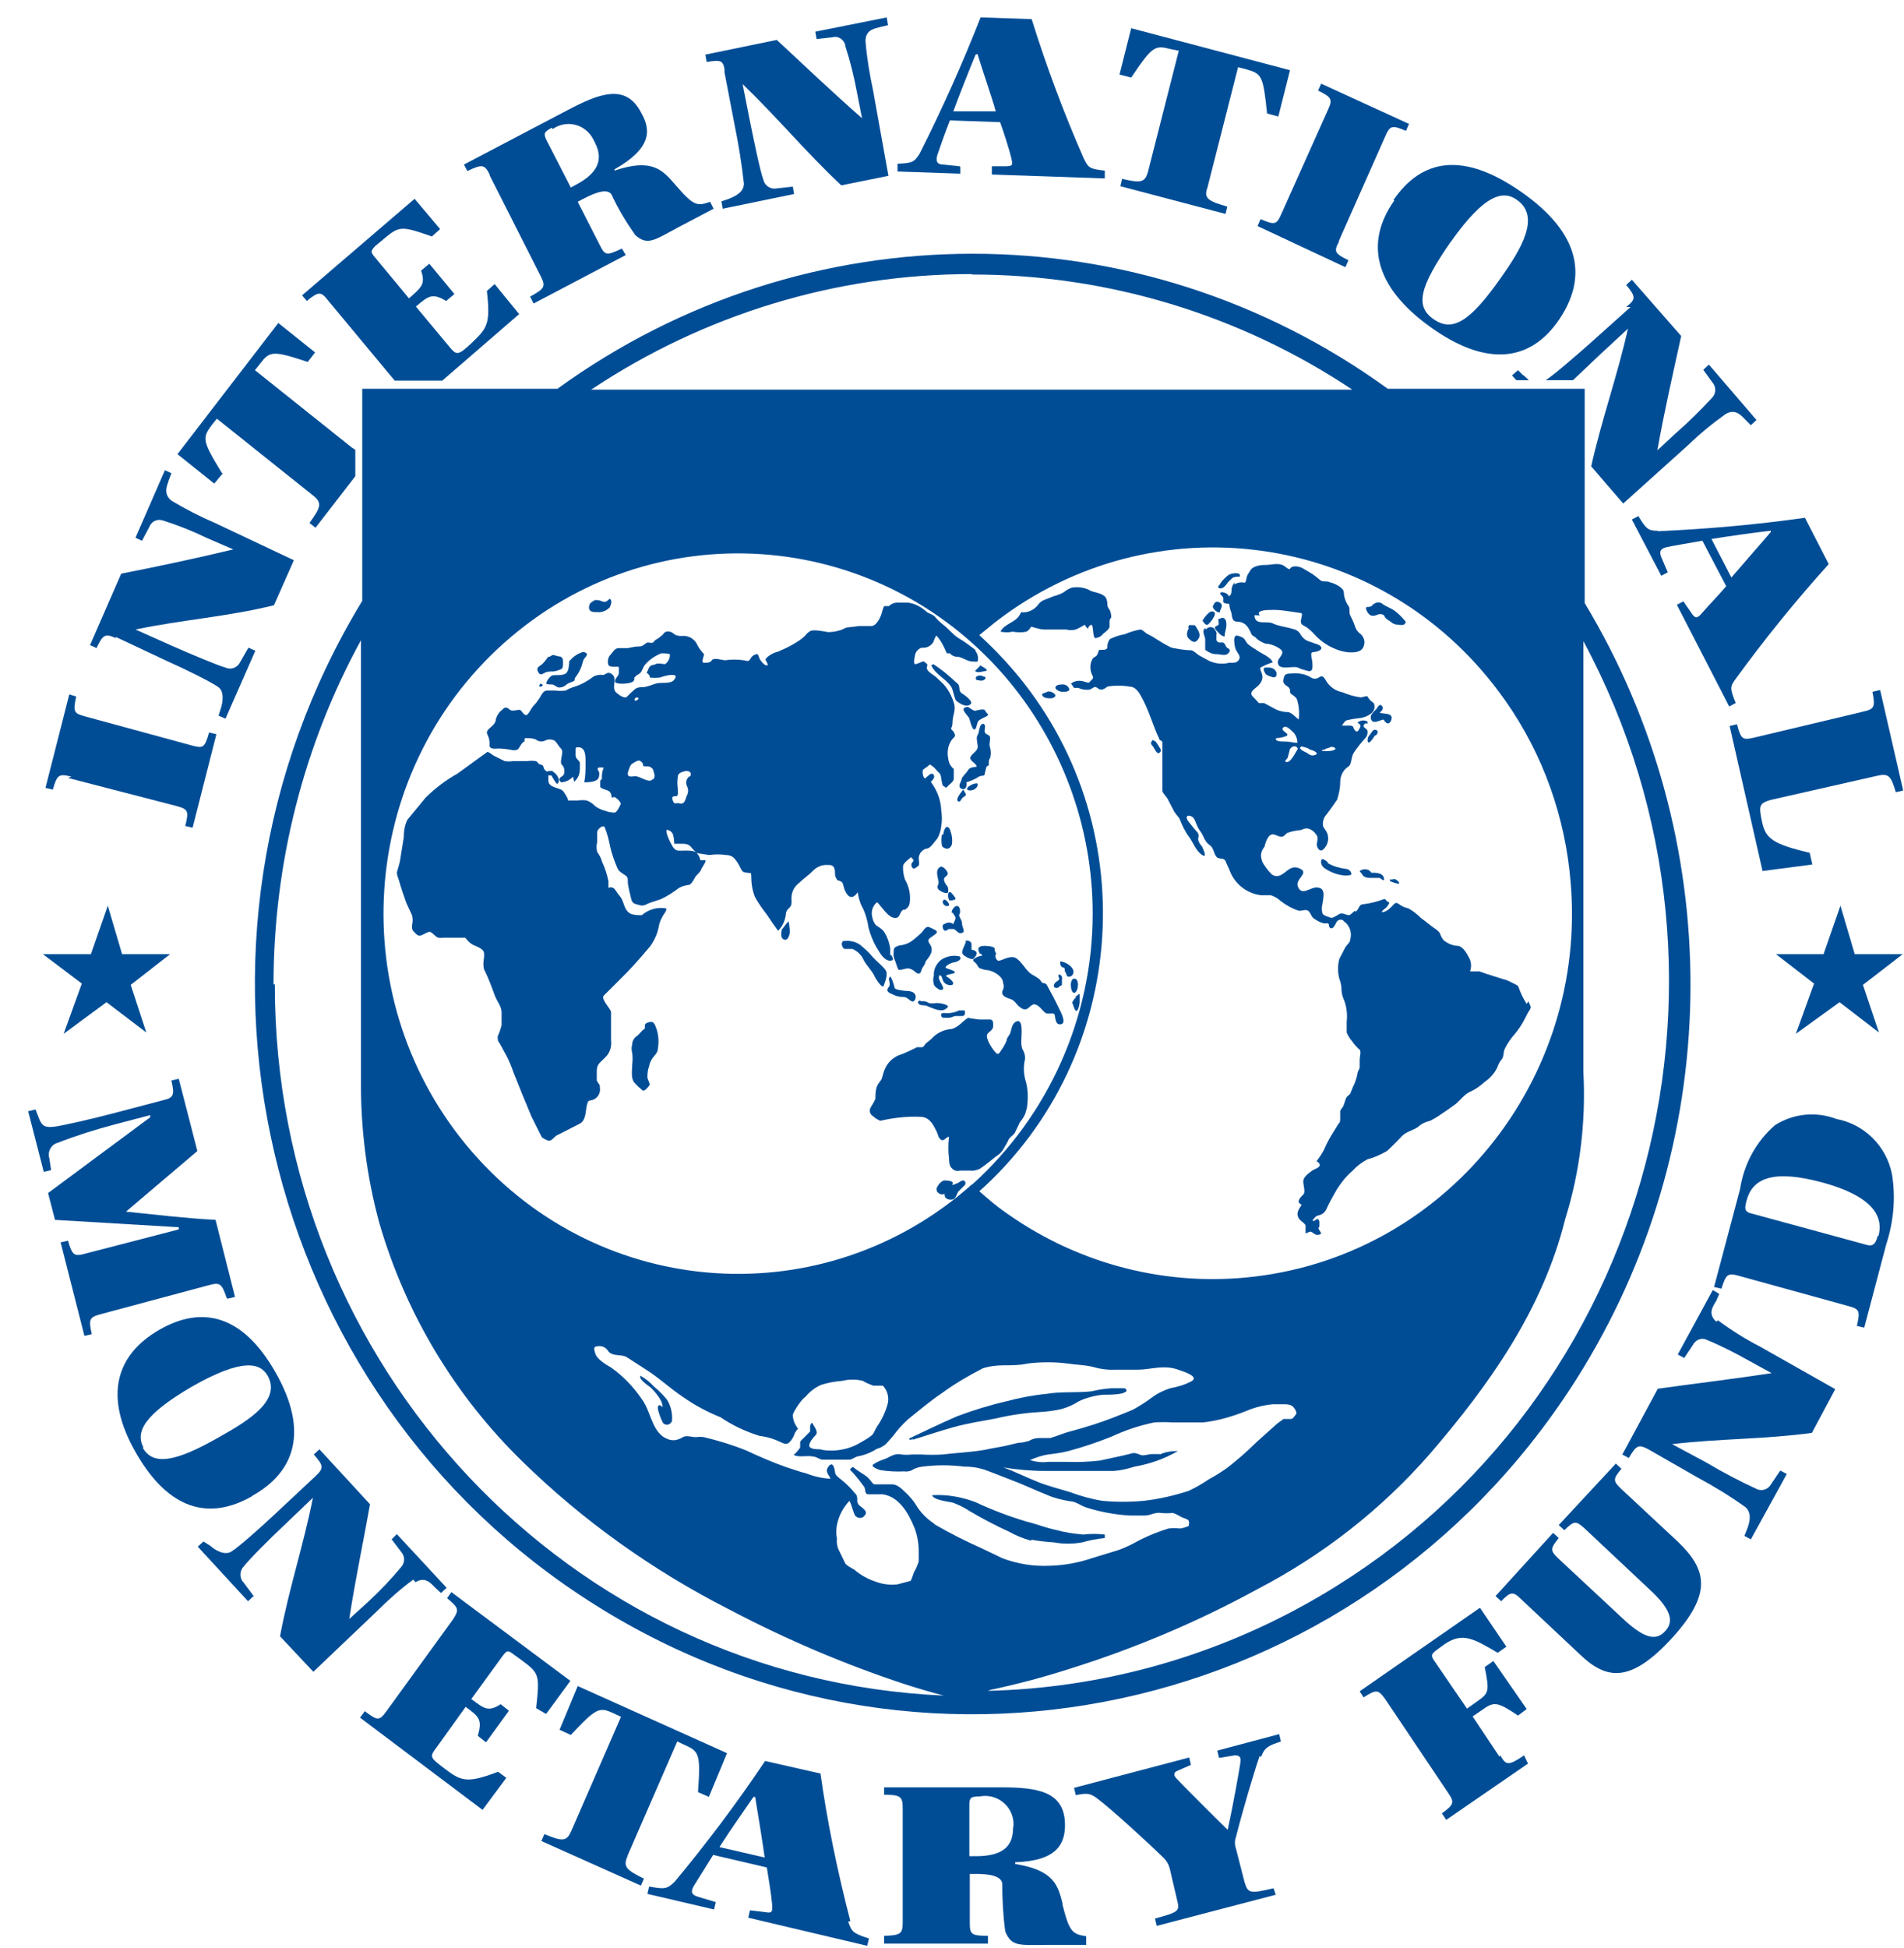 <svg width="44" height="45" viewBox="0 0 44 45" fill="none" xmlns="http://www.w3.org/2000/svg">
<path d="M5.261 30.002L5.431 29.962L4.981 28.182C4.251 28.142 3.601 28.062 2.911 27.992C3.421 27.562 4.061 27.012 4.561 26.592L4.131 24.922L3.961 24.962C4.041 25.312 4.011 25.362 3.751 25.422L2.611 25.722C2.151 25.842 1.431 26.012 1.231 26.032C1.031 26.052 0.971 26.002 0.911 25.862L0.821 25.632L0.651 25.672L1.011 27.072L1.181 27.032L1.141 26.762C1.091 26.612 1.181 26.442 1.331 26.402C1.771 26.232 2.211 26.092 2.671 25.972L3.471 25.762V25.812L1.111 27.562L1.271 28.182L4.131 28.352V28.402L1.971 28.962C1.711 29.032 1.671 29.002 1.571 28.662L1.401 28.702L1.951 30.862L2.121 30.822C2.041 30.472 2.071 30.432 2.321 30.362L4.821 29.692C5.081 29.622 5.121 29.642 5.241 29.992" fill="#004D96"/>
<path d="M3.321 33.452C3.111 33.072 3.351 32.672 4.421 32.042C5.611 31.362 6.021 31.482 6.191 31.792C6.491 32.352 5.761 32.812 5.061 33.202C4.031 33.792 3.521 33.862 3.291 33.432M5.821 34.562C6.831 34.002 7.131 33.052 6.371 31.712C5.611 30.372 4.671 30.152 3.681 30.722C2.691 31.292 2.381 32.242 3.141 33.562C3.901 34.892 4.841 35.132 5.831 34.562" fill="#004D96"/>
<path d="M14.501 42.872L15.651 40.232L15.821 40.312C16.161 40.462 16.191 40.522 16.131 41.402L16.381 41.512L16.801 40.502L13.351 38.952L12.931 39.962L13.191 40.082C13.791 39.442 13.851 39.432 14.181 39.582L14.351 39.662L13.201 42.302C13.091 42.552 12.991 42.542 12.581 42.372L12.511 42.532L14.811 43.562L14.881 43.402C14.481 43.202 14.391 43.132 14.501 42.882" fill="#004D96"/>
<path d="M16.631 42.663C16.841 42.333 17.211 41.803 17.411 41.513H17.451C17.521 41.943 17.621 42.543 17.671 42.913L16.631 42.673V42.663ZM19.651 44.383C19.361 43.263 19.121 42.123 18.961 40.973L17.681 40.683C17.031 41.653 16.331 42.583 15.591 43.473C15.421 43.633 15.381 43.653 15.001 43.583L14.961 43.753L16.501 44.113L16.541 43.943L16.141 43.823C15.971 43.773 15.961 43.703 16.031 43.573C16.111 43.443 16.301 43.143 16.481 42.853L17.721 43.143C17.761 43.383 17.821 43.763 17.841 43.973C17.861 44.183 17.841 44.203 17.671 44.173L17.331 44.133L17.291 44.303L20.041 44.953L20.081 44.783C19.701 44.663 19.681 44.623 19.601 44.393" fill="#004D96"/>
<path d="M29.141 40.593C29.221 40.362 29.331 40.322 29.601 40.233L29.561 40.062L28.131 40.443L28.171 40.612L28.531 40.553C28.661 40.553 28.681 40.593 28.661 40.742C28.641 40.883 28.501 41.682 28.371 42.273C28.011 41.922 27.411 41.322 27.201 41.102C27.121 41.023 27.111 40.953 27.201 40.913L27.521 40.773L27.481 40.602L24.821 41.303L24.861 41.472C25.121 41.422 25.191 41.422 25.361 41.553C25.681 41.792 26.491 42.532 26.901 42.932C26.961 42.992 27.011 43.083 27.031 43.163L27.201 43.892C27.271 44.153 27.241 44.172 26.691 44.322L26.731 44.492L29.481 43.773L29.431 43.623C28.881 43.752 28.841 43.742 28.761 43.483L28.561 42.703C28.531 42.612 28.531 42.523 28.561 42.443C28.701 41.883 28.981 40.932 29.111 40.562" fill="#004D96"/>
<path d="M34.651 40.583L34.031 39.653L34.281 39.483C34.541 39.293 34.641 39.343 35.081 39.633L35.281 39.483L34.511 38.373L34.311 38.513C34.421 39.073 34.411 39.113 34.141 39.303L33.901 39.473L33.141 38.363C33.061 38.243 33.071 38.213 33.221 38.103L33.371 37.993C33.801 37.693 34.061 37.863 34.611 38.183L34.811 38.043L34.201 37.143L31.421 39.073L31.511 39.213C31.811 39.023 31.851 39.033 32.011 39.253L33.461 41.413C33.611 41.633 33.611 41.683 33.321 41.893L33.421 42.043L35.311 40.743L35.221 40.553C34.851 40.803 34.801 40.783 34.671 40.553" fill="#004D96"/>
<path d="M38.781 35.623L37.471 34.403C37.271 34.212 37.271 34.172 37.471 33.932L37.341 33.812L36.021 35.233L36.151 35.352C36.381 35.123 36.421 35.133 36.621 35.312L38.111 36.712C38.581 37.142 38.711 37.443 38.481 37.682C38.261 37.932 37.971 37.833 37.491 37.383L36.021 36.013C35.821 35.822 35.821 35.782 36.021 35.532L35.891 35.413L34.561 36.873L34.691 36.992C34.911 36.763 34.971 36.763 35.161 36.953L36.501 38.212C37.121 38.812 37.671 38.892 38.631 37.852C39.581 36.812 39.441 36.263 38.781 35.623Z" fill="#004D96"/>
<path d="M43.391 28.552C43.341 28.762 43.261 28.802 43.111 28.752L40.431 28.022C40.321 27.982 40.311 27.922 40.361 27.742C40.501 27.182 41.041 27.032 42.091 27.312C43.431 27.672 43.501 28.202 43.411 28.552M42.441 25.852C41.971 25.672 41.451 25.722 41.021 25.992C40.581 26.372 40.301 26.892 40.211 27.472L39.611 29.732L39.781 29.772C39.891 29.422 39.931 29.402 40.211 29.482L42.711 30.172C42.971 30.242 42.991 30.282 42.911 30.632L43.081 30.672L43.591 28.742C43.761 28.222 43.811 27.662 43.721 27.122C43.591 26.472 43.081 25.972 42.441 25.852Z" fill="#004D96"/>
<path d="M1.571 17.972L4.081 18.622C4.341 18.692 4.371 18.732 4.281 19.082L4.451 19.122L5.001 16.962L4.831 16.922C4.731 17.282 4.691 17.292 4.431 17.222L1.971 16.552C1.711 16.482 1.681 16.452 1.761 16.092L1.601 16.042L1.051 18.202L1.221 18.242C1.321 17.892 1.361 17.872 1.651 17.942" fill="#004D96"/>
<path d="M5.131 10.932C4.671 10.182 4.671 10.122 4.891 9.822L5.011 9.672L7.241 11.452C7.451 11.622 7.411 11.722 7.151 12.082L7.291 12.192L8.211 11.002V10.392L8.121 10.332L5.891 8.552L6.011 8.402C6.231 8.112 6.301 8.092 7.111 8.362L7.281 8.142L6.431 7.462L4.101 10.492L4.951 11.172L5.151 10.932H5.131Z" fill="#004D96"/>
<path d="M22.561 1.252H22.591C22.721 1.682 22.921 2.242 23.011 2.572H22.031C22.161 2.212 22.401 1.612 22.541 1.272M22.181 3.842L21.801 3.802C21.651 3.802 21.621 3.722 21.661 3.582C21.711 3.432 21.831 3.092 21.951 2.782L23.111 2.822C23.191 3.042 23.301 3.382 23.361 3.612C23.421 3.842 23.391 3.832 23.241 3.842H22.921V4.032L25.531 4.122V3.942C25.161 3.902 25.151 3.872 25.041 3.652C24.581 2.602 24.181 1.532 23.841 0.442L22.661 0.402C22.241 1.472 21.771 2.522 21.251 3.552C21.131 3.742 21.081 3.772 20.741 3.782V3.962L22.191 4.012V3.862L22.181 3.842Z" fill="#004D96"/>
<path d="M27.041 1.132L27.241 1.172L26.531 3.962C26.461 4.222 26.361 4.232 25.931 4.132L25.891 4.302L28.321 4.942L28.361 4.772C27.931 4.652 27.811 4.582 27.901 4.342L28.611 1.552L28.801 1.602C29.161 1.702 29.191 1.752 29.281 2.622L29.541 2.692L29.811 1.622L26.141 0.652L25.871 1.722L26.141 1.792C26.631 1.062 26.691 1.042 27.041 1.132Z" fill="#004D96"/>
<path d="M30.941 5.563L32.011 3.153C32.121 2.903 32.161 2.883 32.491 3.023L32.561 2.863L30.531 1.933L30.461 2.093C30.781 2.253 30.801 2.293 30.681 2.553L29.611 4.943C29.501 5.193 29.461 5.203 29.131 5.063L29.061 5.223L31.091 6.173L31.161 6.013C30.841 5.853 30.821 5.813 30.941 5.583" fill="#004D96"/>
<path d="M33.531 5.582C34.321 4.462 34.751 4.392 35.061 4.622C35.611 5.012 35.141 5.772 34.681 6.422C33.991 7.402 33.581 7.682 33.141 7.382C32.691 7.082 32.801 6.632 33.521 5.592M32.221 4.632C31.551 5.582 31.731 6.602 33.051 7.552C34.371 8.502 35.381 8.342 36.031 7.382C36.681 6.422 36.541 5.412 35.181 4.452C33.821 3.492 32.861 3.662 32.201 4.622" fill="#004D96"/>
<path d="M40.921 12.262V12.292L40.011 13.342L39.551 12.452C39.921 12.392 40.551 12.302 40.911 12.262M38.311 12.262C38.091 12.262 38.041 12.222 37.861 11.922L37.711 12.002L38.391 13.302L38.541 13.222L38.391 12.872C38.331 12.722 38.391 12.672 38.511 12.642C38.631 12.612 39.011 12.552 39.341 12.492L39.891 13.542C39.741 13.722 39.471 14.002 39.341 14.152C39.221 14.302 39.171 14.292 39.081 14.152L38.901 13.892L38.751 13.972L39.961 16.322L40.111 16.242C39.971 15.892 39.981 15.862 40.111 15.682C40.781 14.762 41.501 13.872 42.261 13.032L41.711 11.962C40.581 12.122 39.451 12.222 38.311 12.272" fill="#004D96"/>
<path d="M43.441 15.942L43.271 15.982C43.341 16.342 43.311 16.382 43.051 16.442L40.531 17.042C40.271 17.102 40.231 17.082 40.141 16.732L39.971 16.772L40.731 20.122L41.881 19.972L41.821 19.702C40.971 19.502 40.801 19.372 40.721 18.992C40.641 18.612 40.651 18.562 40.911 18.482L43.381 17.922C43.641 17.862 43.701 17.922 43.811 18.302L43.981 18.262L43.451 15.952L43.441 15.942Z" fill="#004D96"/>
<path d="M12.631 39.582L13.181 38.832L10.431 36.782L10.331 36.922C10.611 37.152 10.611 37.192 10.461 37.422L8.931 39.532C8.771 39.752 8.731 39.762 8.431 39.532L8.321 39.682L11.151 41.812L11.701 41.072L11.511 40.932C10.801 41.202 10.661 41.152 10.291 40.872C9.921 40.592 9.921 40.592 10.101 40.352L10.761 39.432C11.071 39.662 11.151 39.722 11.041 40.102L11.231 40.252L11.761 39.522L11.571 39.372C11.281 39.552 11.201 39.482 10.891 39.252L11.611 38.262C11.711 38.132 11.731 38.112 11.871 38.222L12.051 38.352C12.471 38.662 12.471 38.692 12.391 39.462L12.611 39.592L12.631 39.582Z" fill="#004D96"/>
<path d="M12.011 7.273L11.431 6.563L11.251 6.723C11.341 7.493 11.251 7.583 10.911 7.913C10.571 8.233 10.551 8.213 10.361 7.983L9.611 7.083C9.901 6.833 9.991 6.763 10.311 6.953L10.501 6.793L9.921 6.093L9.731 6.253C9.841 6.573 9.731 6.643 9.451 6.893L8.671 5.953C8.561 5.823 8.561 5.803 8.671 5.683L8.841 5.543C9.231 5.213 9.261 5.213 9.981 5.463L10.171 5.293L9.581 4.593L6.981 6.823L7.091 6.953C7.371 6.723 7.421 6.733 7.591 6.953L9.121 8.793H10.221L12.001 7.253L12.011 7.273Z" fill="#004D96"/>
<path d="M12.771 2.982C13.071 2.772 13.471 2.852 13.671 3.152C13.701 3.202 13.731 3.252 13.751 3.302C13.921 3.632 13.881 3.972 13.301 4.272L13.191 4.332L12.631 3.242C12.561 3.092 12.561 3.052 12.751 2.952M11.311 4.042L12.491 6.372C12.611 6.612 12.601 6.662 12.251 6.852L12.331 7.012L14.461 5.892L14.371 5.742C14.011 5.912 13.981 5.902 13.861 5.662L13.351 4.662L13.461 4.602C13.621 4.522 14.011 4.312 14.131 4.492C14.281 4.822 14.471 5.132 14.681 5.432C14.971 5.682 15.111 5.552 15.711 5.232L16.491 4.822L16.411 4.662C16.101 4.772 16.021 4.752 15.601 4.262C15.321 3.942 15.081 3.642 14.201 3.942V3.912C15.051 3.432 15.051 3.012 14.821 2.612C14.471 1.922 13.861 2.152 13.121 2.542L10.721 3.802L10.801 3.952C11.151 3.782 11.201 3.802 11.321 4.042" fill="#004D96"/>
<path d="M22.531 42.882H22.401V41.702C22.401 41.532 22.431 41.502 22.641 41.502C22.991 41.432 23.341 41.662 23.411 42.022C23.421 42.092 23.431 42.162 23.411 42.232C23.411 42.612 23.221 42.882 22.561 42.882M24.561 44.002C24.451 43.572 24.381 43.212 23.461 43.062V43.022C24.431 42.992 24.611 42.592 24.611 42.162C24.611 41.382 23.971 41.292 23.141 41.292H20.431V41.462C20.821 41.462 20.861 41.512 20.861 41.782V44.402C20.861 44.672 20.821 44.712 20.431 44.722V44.902H22.831V44.722C22.431 44.722 22.411 44.682 22.411 44.402V43.292H22.521C22.701 43.292 23.131 43.292 23.161 43.512C23.161 43.882 23.181 44.262 23.231 44.622C23.381 44.982 23.551 44.932 24.231 44.932H25.101V44.732C24.781 44.682 24.711 44.632 24.551 43.992" fill="#004D96"/>
<path d="M16.731 1.612L16.981 2.912C17.071 3.352 17.141 3.792 17.191 4.242C17.191 4.452 16.971 4.542 16.821 4.602L16.671 4.652L16.701 4.822L18.351 4.482L18.321 4.312L17.951 4.352C17.811 4.382 17.671 4.292 17.641 4.152C17.571 3.972 17.431 3.292 17.341 2.852L17.161 1.942C17.971 2.722 18.611 3.502 19.441 4.282L20.531 4.062L20.171 2.062C20.091 1.692 20.031 1.322 20.001 0.952C20.001 0.682 20.211 0.662 20.351 0.622L20.521 0.582L20.491 0.402L18.841 0.732L18.871 0.902L19.231 0.862C19.361 0.822 19.491 0.902 19.531 1.032C19.531 1.032 19.531 1.042 19.531 1.052C19.651 1.422 19.741 1.792 19.811 2.172L19.921 2.732C19.281 2.172 18.531 1.462 17.951 0.922L16.301 1.262L16.331 1.432C16.681 1.372 16.721 1.402 16.751 1.672" fill="#004D96"/>
<path d="M34.941 8.673L35.041 8.783H35.331L35.201 8.663V8.673L35.081 8.553L34.941 8.673Z" fill="#004D96"/>
<path d="M37.681 7.093L36.721 7.953C36.391 8.243 35.921 8.653 35.721 8.783H36.351L36.941 8.223L37.621 7.593C37.371 8.703 37.021 9.663 36.771 10.773L37.511 11.633L39.011 10.283C39.281 10.023 39.571 9.783 39.881 9.563C40.111 9.433 40.241 9.603 40.341 9.703L40.461 9.823L40.591 9.703L39.491 8.423L39.361 8.543L39.571 8.833C39.661 8.933 39.661 9.083 39.571 9.183C39.301 9.473 39.021 9.753 38.721 10.013L38.301 10.403C38.451 9.543 38.681 8.543 38.851 7.763L37.711 6.463L37.581 6.583C37.811 6.863 37.801 6.913 37.581 7.093" fill="#004D96"/>
<path d="M39.661 30.533C39.461 30.353 39.581 30.183 39.661 30.053L39.731 29.893L39.581 29.803L38.771 31.293L38.921 31.373L39.121 31.073C39.181 30.953 39.321 30.893 39.441 30.953C39.781 31.093 40.111 31.263 40.431 31.443L40.941 31.723C40.091 31.853 39.091 31.973 38.311 32.083L37.491 33.603L37.641 33.683C37.821 33.373 37.871 33.363 38.111 33.493L39.211 34.123C39.601 34.333 39.981 34.563 40.341 34.823C40.491 34.963 40.431 35.183 40.371 35.333L40.311 35.483L40.461 35.563L41.291 34.053L41.141 33.973L40.931 34.283C40.861 34.413 40.711 34.463 40.581 34.393C40.191 34.213 39.811 34.013 39.441 33.793L38.641 33.363C39.741 33.233 40.771 33.253 41.871 33.103L42.411 32.093L40.661 31.103C40.331 30.933 40.011 30.733 39.701 30.503" fill="#004D96"/>
<path d="M9.601 36.552C9.831 36.412 9.961 36.582 10.061 36.682L10.191 36.802L10.321 36.682L9.171 35.442L9.051 35.562L9.271 35.852C9.361 35.952 9.361 36.102 9.271 36.202C9.031 36.492 8.771 36.762 8.501 37.012L8.071 37.402C8.201 36.542 8.411 35.542 8.551 34.752L7.381 33.482L7.251 33.602C7.491 33.872 7.481 33.922 7.281 34.112L6.351 34.982C6.011 35.302 5.501 35.752 5.351 35.842C5.201 35.942 4.981 35.822 4.861 35.712L4.701 35.612L4.571 35.732L5.731 36.992L5.861 36.872L5.631 36.562C5.531 36.462 5.531 36.292 5.631 36.192C5.741 36.042 6.221 35.562 6.561 35.242L7.231 34.602C7.011 35.712 6.681 36.682 6.471 37.802L7.241 38.622L8.701 37.232C8.971 36.962 9.251 36.712 9.551 36.492" fill="#004D96"/>
<path d="M2.671 14.713L3.841 15.263C4.271 15.453 4.871 15.753 5.031 15.863C5.191 15.963 5.151 16.223 5.101 16.373L5.051 16.533L5.211 16.603L5.901 15.033L5.741 14.963L5.551 15.293C5.491 15.423 5.341 15.483 5.211 15.423C5.031 15.373 4.411 15.113 3.981 14.923L3.131 14.543C4.231 14.313 5.231 14.253 6.331 13.983L6.791 12.943L4.971 12.083C4.621 11.933 4.291 11.763 3.971 11.573C3.761 11.413 3.861 11.223 3.901 11.093L3.961 10.933L3.811 10.863L3.131 12.423L3.281 12.493L3.451 12.173C3.501 12.043 3.631 11.983 3.761 12.023C4.111 12.133 4.461 12.273 4.791 12.433L5.391 12.693C4.561 12.893 3.571 13.103 2.801 13.253L2.081 14.903L2.231 14.973C2.381 14.653 2.431 14.633 2.681 14.743" fill="#004D96"/>
<path d="M2.101 22.043L2.491 20.923L2.821 22.043H3.931L3.021 22.753L3.381 23.853L2.461 23.153L1.471 23.883L1.891 22.723L0.991 22.043H2.101Z" fill="#004D96"/>
<path d="M42.141 22.043L42.531 20.923L42.861 22.043H43.971L43.051 22.753L43.421 23.853L42.511 23.153L41.501 23.883L41.921 22.723L41.041 22.043H42.141Z" fill="#004D96"/>
<path d="M22.881 39.042C23.491 38.912 24.101 38.752 24.691 38.562C26.201 38.092 27.671 37.472 29.061 36.712C30.561 35.932 31.911 34.882 33.031 33.602C34.421 31.992 35.651 30.252 36.171 28.162C36.511 27.072 36.651 25.922 36.591 24.772V14.812C40.861 22.762 37.991 32.722 30.171 37.062C27.921 38.312 25.401 39.002 22.831 39.062M21.591 35.202C21.421 35.092 21.271 34.942 21.171 34.772C21.111 34.672 21.031 34.582 20.951 34.502C20.861 34.422 20.761 34.302 20.631 34.292C20.501 34.292 20.351 34.292 20.211 34.292C20.171 34.292 20.121 34.202 20.091 34.172C20.051 34.122 19.991 34.082 19.941 34.052L19.791 33.952C19.711 33.892 19.711 33.862 19.641 33.952C19.761 34.072 19.871 34.212 19.971 34.352C20.011 34.412 19.971 34.522 20.071 34.522C20.181 34.522 20.291 34.522 20.401 34.522C20.781 34.582 20.991 34.952 21.131 35.292C21.201 35.472 21.231 35.662 21.231 35.852C21.231 35.922 21.231 35.992 21.231 36.072C21.201 36.162 21.171 36.242 21.121 36.322C21.121 36.322 21.061 36.512 21.041 36.522L20.741 36.602C20.571 36.622 20.401 36.602 20.241 36.542C20.061 36.482 19.891 36.392 19.741 36.262C19.691 36.232 19.551 36.162 19.531 36.112L19.371 35.782C19.341 35.702 19.331 35.622 19.341 35.542C19.321 35.442 19.321 35.332 19.341 35.232C19.381 35.022 19.481 34.832 19.631 34.672C19.681 34.772 19.701 34.872 19.741 34.972C19.761 35.042 19.841 35.082 19.911 35.062C19.941 35.062 19.961 35.032 19.981 35.012C20.081 34.912 19.901 34.822 19.851 34.772C19.821 34.732 19.801 34.692 19.811 34.642C19.811 34.582 19.801 34.532 19.751 34.492C19.681 34.402 19.601 34.322 19.511 34.242C19.461 34.192 19.311 34.102 19.301 34.032C19.291 33.962 19.261 33.742 19.151 33.872C19.051 34.002 19.151 34.052 19.191 34.162C19.001 34.152 18.821 34.112 18.641 34.042C18.481 34.002 18.321 33.942 18.161 33.892C17.851 33.782 17.551 33.652 17.251 33.512C16.931 33.382 16.601 33.282 16.271 33.202C16.211 33.192 16.141 33.192 16.081 33.202C16.001 33.202 15.851 33.152 15.781 33.202C15.711 33.242 15.641 33.272 15.561 33.272C15.471 33.272 15.381 33.232 15.311 33.182C15.051 32.982 15.031 32.592 14.831 32.322C14.641 32.042 14.401 31.792 14.121 31.592C14.011 31.532 13.801 31.402 13.761 31.282C13.721 31.162 13.711 31.102 13.811 31.102C13.911 31.082 14.011 31.132 14.061 31.222C14.161 31.342 14.361 31.282 14.481 31.352L14.931 31.642C15.231 31.832 15.481 32.072 15.781 32.272C16.051 32.462 16.351 32.622 16.651 32.742C16.931 32.932 17.231 33.072 17.551 33.172C17.721 33.192 17.891 33.242 18.051 33.322C18.141 33.362 18.181 33.372 18.241 33.322C18.301 33.262 18.341 33.192 18.371 33.102C18.391 33.072 18.411 33.032 18.441 33.012L18.381 32.912C18.341 32.842 18.321 32.762 18.321 32.682C18.351 32.602 18.401 32.522 18.451 32.452C18.501 32.382 18.551 32.312 18.621 32.262C18.721 32.142 18.841 32.052 18.981 31.992C19.141 31.942 19.301 31.912 19.461 31.902C19.621 31.862 19.791 31.862 19.941 31.902C20.021 31.952 20.101 31.982 20.181 32.012C20.251 32.012 20.331 32.012 20.401 32.012C20.511 32.122 20.551 32.292 20.511 32.442C20.461 32.622 20.381 32.792 20.271 32.952C20.221 33.022 20.201 33.122 20.131 33.172C20.041 33.242 19.941 33.292 19.841 33.352C19.661 33.452 19.461 33.502 19.251 33.512C19.151 33.512 19.051 33.512 18.951 33.482C18.891 33.482 18.711 33.482 18.701 33.402C18.701 33.322 18.781 33.222 18.851 33.152C18.921 33.082 18.811 32.952 18.781 32.892C18.751 32.832 18.721 32.932 18.721 32.962V33.072L18.541 33.252C18.541 33.252 18.491 33.292 18.491 33.322V33.442C18.451 33.502 18.401 33.562 18.341 33.612C18.491 33.682 18.641 33.612 18.801 33.652C18.871 33.652 18.941 33.722 19.011 33.722H19.631C19.691 33.722 19.761 33.652 19.841 33.642C19.991 33.612 20.141 33.552 20.261 33.472C20.341 33.452 20.411 33.412 20.471 33.362C20.531 33.292 20.591 33.232 20.641 33.172C20.741 33.032 20.851 32.912 20.981 32.792C21.241 32.582 21.501 32.362 21.771 32.182C22.071 31.962 22.381 31.782 22.711 31.612C22.861 31.562 23.031 31.542 23.191 31.542C23.371 31.542 23.561 31.542 23.741 31.502C24.051 31.462 24.371 31.462 24.681 31.502C24.871 31.532 25.081 31.532 25.271 31.582C25.441 31.632 25.621 31.652 25.791 31.642H26.301C26.471 31.642 26.641 31.602 26.801 31.592C26.951 31.582 27.101 31.592 27.251 31.652C27.341 31.682 27.731 31.802 27.531 31.912C27.381 31.992 27.211 32.042 27.041 32.072C26.891 32.122 26.741 32.192 26.611 32.292C26.481 32.392 26.331 32.482 26.191 32.562C26.031 32.632 25.871 32.692 25.721 32.752C25.411 32.872 25.091 32.972 24.761 33.062C24.591 33.102 24.441 33.172 24.271 33.222C24.191 33.222 24.101 33.222 24.021 33.222C23.931 33.222 23.851 33.242 23.771 33.292C23.691 33.312 23.611 33.332 23.531 33.332C23.441 33.352 23.361 33.372 23.281 33.392C23.111 33.432 22.941 33.452 22.771 33.492C22.441 33.552 22.101 33.562 21.781 33.602C21.621 33.612 21.451 33.612 21.291 33.602H21.071C20.991 33.612 20.911 33.612 20.831 33.602C20.651 33.562 20.551 33.682 20.401 33.722C20.321 33.752 20.251 33.782 20.181 33.832C20.101 33.882 20.331 33.962 20.341 33.962C20.521 33.992 20.711 34.002 20.891 33.992C20.961 34.002 21.021 33.992 21.081 33.962C21.151 33.912 21.241 33.892 21.321 33.882C21.641 33.842 21.961 33.842 22.281 33.882C22.471 33.882 22.651 33.912 22.831 33.982L23.321 34.172C23.621 34.282 23.911 34.422 24.211 34.542C24.371 34.612 24.551 34.652 24.721 34.682C24.861 34.682 24.981 34.792 25.121 34.832C25.441 34.932 25.771 34.992 26.101 35.012H26.461C26.581 35.012 26.691 34.932 26.821 34.952C26.911 34.962 27.011 34.962 27.101 34.952C27.171 34.972 27.241 35.012 27.311 35.052C27.451 35.112 27.501 35.092 27.471 35.252C27.411 35.282 27.341 35.302 27.271 35.312C27.181 35.302 27.091 35.302 27.001 35.312C26.771 35.382 26.551 35.472 26.331 35.582C26.171 35.672 26.011 35.752 25.841 35.812L25.251 35.992C24.931 36.102 24.601 36.162 24.271 36.172C23.901 36.192 23.521 36.132 23.171 36.002L22.691 35.772C22.311 35.602 21.951 35.422 21.591 35.212M6.321 22.742C6.321 19.962 7.011 17.222 8.341 14.792V24.922C8.331 26.052 8.471 27.182 8.771 28.272C9.381 30.362 10.521 32.252 12.071 33.762C13.481 35.142 15.101 36.292 16.851 37.182C18.161 37.872 19.521 38.452 20.921 38.912C21.201 39.002 21.501 39.092 21.811 39.172C13.161 38.792 6.341 31.552 6.351 22.742M22.461 6.342C25.581 6.342 28.641 7.262 31.251 9.002H13.661C16.271 7.262 19.331 6.332 22.451 6.332M22.461 27.362C19.061 30.392 13.891 30.052 10.901 26.602C7.911 23.142 8.251 17.882 11.651 14.852C15.051 11.822 20.221 12.162 23.211 15.612C24.521 17.132 25.251 19.082 25.251 21.102C25.251 23.502 24.231 25.772 22.471 27.362M26.801 33.592C26.741 33.592 26.681 33.592 26.621 33.592C26.551 33.592 26.481 33.622 26.411 33.622C26.341 33.622 26.261 33.552 26.171 33.572L25.971 33.622L25.421 33.742C25.161 33.772 24.911 33.782 24.651 33.772C24.511 33.772 24.371 33.772 24.221 33.772C24.081 33.792 23.931 33.772 23.801 33.732C23.941 33.672 24.081 33.622 24.221 33.602C24.381 33.582 24.541 33.562 24.691 33.522C25.031 33.432 25.351 33.322 25.681 33.192C26.001 33.042 26.331 32.932 26.671 32.862C26.811 32.852 26.951 32.852 27.101 32.862H27.801C28.151 32.822 28.491 32.722 28.811 32.592C29.001 32.512 29.201 32.462 29.411 32.442H29.711C29.711 32.442 29.801 32.442 29.841 32.472C29.881 32.472 29.991 32.632 29.951 32.672C29.901 32.722 29.891 32.782 29.821 32.782H29.661C29.661 32.782 29.551 32.862 29.511 32.892L29.031 33.322C28.821 33.532 28.601 33.722 28.371 33.902C28.231 34.002 28.091 34.092 27.941 34.172C27.791 34.272 27.641 34.362 27.471 34.442C27.131 34.552 26.791 34.632 26.431 34.672C26.111 34.702 25.791 34.702 25.471 34.672C25.221 34.632 24.971 34.562 24.731 34.472C24.471 34.392 24.181 34.322 23.951 34.222C23.721 34.132 23.441 33.992 23.191 33.902C23.511 33.952 23.821 33.982 24.141 33.982H25.731C25.901 33.972 26.061 33.932 26.221 33.882C26.571 33.822 26.911 33.702 27.221 33.522C27.071 33.522 26.931 33.542 26.801 33.602M36.271 20.132C36.801 24.762 33.541 28.952 28.991 29.492C26.991 29.732 24.971 29.222 23.311 28.062C23.151 27.952 22.991 27.832 22.841 27.702L22.631 27.522C26.121 24.402 26.461 19.002 23.391 15.452C23.151 15.172 22.901 14.922 22.631 14.672L22.731 14.592L23.001 14.372C26.651 11.552 31.861 12.262 34.631 15.972C35.541 17.182 36.101 18.612 36.271 20.122M36.621 13.952V8.982H32.071C26.331 4.822 18.621 4.822 12.881 8.982H8.371V13.882C3.551 21.802 5.971 32.192 13.761 37.082C21.551 41.982 31.771 39.522 36.591 31.602C39.881 26.192 39.891 19.362 36.621 13.932" fill="#004D96"/>
<path d="M23.841 35.572C24.011 35.602 24.181 35.622 24.351 35.632C24.571 35.672 24.791 35.672 25.011 35.632C25.181 35.582 25.351 35.552 25.531 35.532V35.452C25.361 35.432 25.201 35.432 25.031 35.452C24.811 35.432 24.601 35.402 24.391 35.342C24.181 35.302 23.971 35.212 23.721 35.152C23.321 35.032 22.921 34.882 22.541 34.702C22.221 34.582 21.881 34.522 21.541 34.542C21.561 34.652 21.921 34.692 22.011 34.712C22.151 34.762 22.291 34.832 22.411 34.912C22.701 35.082 23.001 35.242 23.311 35.382C23.471 35.472 23.641 35.542 23.821 35.592" fill="#004D96"/>
<path d="M15.111 32.032C15.021 31.932 14.921 31.852 14.801 31.782C14.751 31.862 14.971 32.002 15.031 32.052C15.091 32.102 15.351 32.382 15.301 32.512C15.271 32.452 15.211 32.442 15.201 32.512C15.201 32.572 15.221 32.622 15.241 32.682C15.261 32.752 15.291 32.812 15.321 32.872C15.361 32.922 15.441 32.932 15.491 32.882C15.511 32.862 15.531 32.842 15.531 32.812C15.541 32.642 15.501 32.472 15.411 32.332C15.321 32.222 15.221 32.122 15.111 32.032Z" fill="#004D96"/>
<path d="M21.091 33.262C21.411 33.162 21.711 33.062 22.031 32.972C22.351 32.882 22.681 32.832 23.001 32.772C23.341 32.692 23.681 32.642 24.021 32.622C24.191 32.612 24.361 32.592 24.531 32.552C24.671 32.512 24.811 32.452 24.931 32.372C25.101 32.292 25.291 32.242 25.481 32.222C25.631 32.222 25.781 32.222 25.931 32.192C25.931 32.192 26.041 32.152 26.031 32.132C26.031 32.112 26.031 32.072 25.961 32.072H25.691C25.541 32.082 25.391 32.102 25.231 32.142C24.881 32.182 24.531 32.142 24.181 32.202C23.871 32.232 23.561 32.292 23.261 32.372C22.871 32.462 22.481 32.582 22.111 32.722C21.741 32.882 21.371 33.062 21.011 33.232C21.011 33.272 21.061 33.272 21.101 33.232" fill="#004D96"/>
<path d="M13.171 15.262C13.251 15.162 13.351 15.102 13.471 15.062C13.511 15.062 13.581 15.092 13.561 15.133C13.541 15.182 13.481 15.223 13.471 15.283C13.441 15.412 13.381 15.543 13.301 15.643C13.251 15.713 13.321 15.713 13.221 15.752C13.161 15.773 13.111 15.793 13.071 15.832C13.031 15.863 12.981 15.883 12.921 15.883C12.861 15.883 12.811 15.812 12.751 15.812C12.691 15.812 12.621 15.812 12.621 15.783C12.641 15.723 12.681 15.662 12.731 15.623C12.781 15.572 12.941 15.623 13.051 15.572C13.161 15.523 13.141 15.352 13.161 15.252" fill="#004D96"/>
<path d="M12.491 15.792C12.491 15.792 12.581 15.822 12.521 15.852C12.461 15.882 12.441 15.852 12.491 15.792Z" fill="#004D96"/>
<path d="M15.921 17.943C15.861 17.993 15.841 18.083 15.871 18.153C15.911 18.223 15.911 18.313 15.871 18.383C15.841 18.443 15.831 18.583 15.721 18.563C15.611 18.533 15.591 18.603 15.551 18.503C15.511 18.403 15.551 18.393 15.621 18.393C15.691 18.393 15.661 18.263 15.661 18.193C15.651 18.123 15.651 18.043 15.661 17.973C15.661 17.873 15.711 17.853 15.801 17.823C15.891 17.793 16.001 17.823 15.951 17.933M15.081 18.003C15.001 18.113 14.771 17.913 14.661 17.933C14.541 17.953 14.491 17.933 14.511 17.843C14.541 17.753 14.561 17.673 14.611 17.643C14.661 17.613 14.751 17.543 14.801 17.583C14.831 17.603 14.861 17.633 14.861 17.673C14.861 17.713 14.901 17.703 14.951 17.703C15.021 17.703 15.091 17.743 15.101 17.813C15.131 17.923 15.141 17.923 15.101 18.003M14.711 16.113C14.781 16.113 14.761 16.153 14.711 16.183C14.661 16.213 14.641 16.133 14.711 16.113ZM22.551 15.023C22.421 14.923 22.291 14.823 22.151 14.743C22.011 14.653 21.911 14.513 21.771 14.413C21.711 14.363 21.651 14.303 21.601 14.243C21.551 14.193 21.461 14.173 21.411 14.133C21.291 14.023 21.141 13.943 20.991 13.923C20.921 13.923 20.851 13.923 20.781 13.923C20.691 13.913 20.601 13.943 20.541 14.003H20.431C20.431 14.003 20.391 14.093 20.391 14.113C20.371 14.193 20.341 14.273 20.301 14.333C20.261 14.393 20.211 14.463 20.131 14.463C20.041 14.463 19.951 14.463 19.851 14.463L19.601 14.493C19.531 14.493 19.471 14.553 19.401 14.563C19.311 14.593 19.221 14.603 19.131 14.603C19.041 14.583 18.951 14.573 18.861 14.563C18.751 14.563 18.731 14.563 18.651 14.633C18.601 14.703 18.531 14.753 18.461 14.803C18.311 14.903 18.151 14.983 17.981 15.053C17.901 15.073 17.811 15.113 17.741 15.173C17.631 15.263 17.741 15.263 17.741 15.373C17.661 15.373 17.631 15.323 17.581 15.263C17.531 15.203 17.531 15.113 17.501 15.113C17.441 15.113 17.381 15.153 17.351 15.203C17.301 15.293 17.291 15.273 17.181 15.253C17.041 15.233 16.901 15.233 16.761 15.253C16.681 15.253 16.501 15.183 16.451 15.253C16.401 15.323 16.341 15.303 16.271 15.313C16.191 15.313 16.271 15.153 16.271 15.113C16.211 15.053 16.161 14.983 16.121 14.913C16.061 14.763 15.911 14.673 15.751 14.693C15.681 14.693 15.611 14.683 15.561 14.633C15.491 14.573 15.371 14.573 15.341 14.633C15.291 14.693 15.231 14.733 15.171 14.773C15.141 14.773 15.121 14.823 15.091 14.843C15.061 14.863 15.011 14.843 14.971 14.843C14.931 14.843 14.861 14.933 14.791 14.933C14.701 14.933 14.601 14.953 14.511 14.973C14.441 14.973 14.371 14.973 14.301 14.973C14.211 14.973 14.171 15.053 14.111 15.123C14.061 15.173 14.041 15.243 14.051 15.323C14.051 15.413 14.161 15.403 14.231 15.403C14.301 15.403 14.301 15.403 14.301 15.433V15.543C14.301 15.623 14.211 15.663 14.211 15.743C14.211 15.823 14.571 15.803 14.631 15.743C14.691 15.683 14.631 15.673 14.671 15.643C14.691 15.613 14.731 15.593 14.761 15.573C14.841 15.533 14.851 15.423 14.901 15.363C15.001 15.243 15.131 15.153 15.281 15.093C15.331 15.093 15.481 15.093 15.481 15.123C15.481 15.213 15.441 15.293 15.371 15.343C15.321 15.343 15.201 15.313 15.151 15.343C15.101 15.373 15.021 15.343 14.981 15.463C14.931 15.583 14.931 15.523 14.981 15.573C15.031 15.623 15.021 15.653 15.011 15.653C15.091 15.663 15.171 15.663 15.251 15.653C15.331 15.623 15.411 15.603 15.491 15.593C15.591 15.593 15.661 15.593 15.581 15.703C15.501 15.813 15.281 15.753 15.151 15.793C15.071 15.823 14.981 15.853 14.891 15.873C14.811 15.873 14.731 15.873 14.671 15.923C14.611 15.973 14.551 16.033 14.491 16.093C14.441 16.153 14.301 16.053 14.271 16.023C14.101 15.923 14.271 15.693 14.161 15.593C14.051 15.483 13.991 15.593 13.941 15.593C13.861 15.583 13.781 15.593 13.711 15.633C13.581 15.733 13.441 15.813 13.281 15.863C13.211 15.883 13.141 15.913 13.071 15.953C12.991 15.963 12.911 15.963 12.831 15.953H12.641C12.571 15.953 12.531 16.013 12.471 16.123C12.431 16.183 12.391 16.243 12.341 16.293C12.271 16.363 12.251 16.443 12.191 16.503C12.131 16.573 12.061 16.423 12.021 16.403C11.991 16.383 11.851 16.443 11.791 16.403C11.741 16.363 11.681 16.303 11.601 16.403C11.531 16.453 11.491 16.523 11.461 16.603C11.461 16.673 11.421 16.733 11.371 16.773C11.311 16.833 11.221 16.883 11.261 16.963C11.301 17.043 11.321 17.123 11.311 17.213C11.311 17.323 11.461 17.293 11.521 17.293C11.631 17.293 11.751 17.313 11.861 17.333C11.991 17.333 11.971 17.303 12.041 17.203C12.111 17.103 12.111 17.153 12.121 17.123C12.131 17.093 12.101 17.053 12.151 17.053C12.231 17.053 12.311 17.053 12.381 17.083C12.441 17.133 12.521 17.143 12.591 17.113C12.661 17.073 12.741 17.073 12.821 17.113C12.881 17.173 12.911 17.243 12.971 17.303C13.021 17.363 12.971 17.473 12.971 17.533C12.961 17.573 12.961 17.613 12.971 17.653C13.011 17.683 13.041 17.743 13.041 17.793C13.041 17.883 13.041 17.903 12.961 17.953C12.881 18.013 12.961 18.053 12.961 18.073C13.061 18.073 13.171 18.023 13.241 17.943L13.271 18.063C13.411 17.923 13.401 17.823 13.401 17.633C13.401 17.573 13.301 17.533 13.301 17.453V17.343C13.301 17.273 13.301 17.263 13.361 17.263C13.551 17.263 13.531 17.513 13.531 17.643C13.531 17.793 13.531 17.933 13.501 18.073C13.591 18.073 13.821 18.073 13.841 17.943C13.871 17.813 13.811 17.813 13.811 17.763C13.811 17.713 13.901 17.733 13.951 17.733C13.921 17.813 13.901 17.893 13.911 17.983C13.911 18.013 13.871 18.013 13.871 18.053C13.871 18.093 13.871 18.143 13.871 18.183C13.911 18.233 14.031 18.243 14.081 18.283C14.111 18.313 14.131 18.353 14.131 18.393C14.131 18.463 14.171 18.393 14.221 18.423C14.271 18.453 14.361 18.543 14.341 18.583C14.321 18.623 14.271 18.743 14.211 18.773C14.141 18.773 14.061 18.763 13.991 18.733C13.901 18.713 13.821 18.673 13.751 18.623C13.701 18.563 13.631 18.523 13.561 18.493C13.491 18.483 13.421 18.483 13.351 18.493H13.131C13.111 18.413 13.061 18.343 13.011 18.273C12.921 18.183 12.671 18.213 12.671 18.023V17.913H12.741C12.781 17.983 12.821 18.053 12.871 18.113C12.941 18.063 12.921 17.993 12.871 17.913C12.851 17.883 12.831 17.863 12.801 17.843C12.741 17.793 12.771 17.813 12.691 17.813C12.611 17.813 12.691 17.853 12.621 17.813C12.591 17.793 12.571 17.763 12.561 17.733C12.561 17.693 12.538 17.669 12.491 17.663C12.421 17.643 12.431 17.593 12.381 17.583C12.311 17.573 12.251 17.573 12.181 17.583H11.861C11.791 17.593 11.731 17.593 11.661 17.583L11.401 17.453C11.401 17.453 11.271 17.353 11.261 17.373L11.121 17.473L10.571 17.873C10.301 18.023 10.051 18.213 9.831 18.433L9.411 18.943C9.351 19.073 9.331 19.203 9.331 19.343L9.241 19.903C9.221 19.983 9.201 20.063 9.171 20.153C9.171 20.213 9.201 20.283 9.221 20.343C9.271 20.523 9.331 20.693 9.391 20.863L9.521 21.143C9.541 21.223 9.541 21.303 9.521 21.373C9.521 21.483 9.521 21.483 9.601 21.563C9.681 21.643 9.711 21.623 9.831 21.563C9.941 21.503 9.951 21.523 10.041 21.603C10.131 21.693 10.161 21.663 10.261 21.663C10.361 21.663 10.681 21.663 10.751 21.663C10.801 21.723 10.851 21.783 10.921 21.823C10.981 21.853 11.131 21.903 11.171 21.973C11.211 22.043 11.171 22.183 11.171 22.243C11.171 22.313 11.171 22.383 11.211 22.443C11.291 22.613 11.361 22.793 11.421 22.963C11.481 23.143 11.591 23.233 11.591 23.393V23.683C11.571 23.773 11.541 23.853 11.501 23.943C11.501 23.993 11.501 24.053 11.541 24.093L11.711 24.403C11.771 24.523 11.821 24.643 11.861 24.763C12.001 25.113 12.141 25.463 12.281 25.793L12.521 26.273C12.521 26.273 12.631 26.353 12.691 26.353C12.761 26.353 12.821 26.243 12.881 26.223L13.391 25.963C13.541 25.893 13.531 25.673 13.561 25.533C13.601 25.393 13.601 25.443 13.681 25.413C13.811 25.383 13.891 25.243 13.861 25.113V25.073C13.861 25.073 13.811 25.003 13.791 24.963C13.791 24.893 13.791 24.823 13.791 24.743C13.791 24.573 13.881 24.543 13.981 24.433C14.091 24.333 14.141 24.183 14.121 24.033V23.383C14.121 23.313 13.881 23.083 13.951 23.003L14.271 22.683C14.541 22.423 14.791 22.143 15.031 21.853C15.121 21.723 15.191 21.573 15.221 21.423C15.231 21.343 15.261 21.263 15.301 21.193C15.301 21.163 15.451 21.003 15.381 20.983C15.181 20.953 14.981 21.013 14.831 21.143C14.751 21.143 14.661 21.143 14.581 21.113C14.411 21.033 14.431 20.833 14.331 20.713C14.231 20.593 14.221 20.543 14.171 20.513C14.131 20.493 14.091 20.493 14.061 20.513V20.363C14.031 20.203 13.981 20.053 13.911 19.903C13.891 19.823 13.851 19.753 13.801 19.683C13.781 19.603 13.781 19.523 13.801 19.453V19.223C13.801 19.163 13.921 19.053 13.971 19.103C14.031 19.253 14.071 19.403 14.101 19.563C14.141 19.733 14.201 19.903 14.271 20.063C14.311 20.143 14.381 20.173 14.451 20.223C14.531 20.273 14.501 20.353 14.511 20.423C14.531 20.543 14.561 20.663 14.591 20.783C14.621 20.893 14.701 20.883 14.791 20.913C14.881 20.943 14.961 20.873 15.031 20.853L15.271 20.773C15.421 20.703 15.561 20.613 15.691 20.513C15.761 20.473 15.841 20.453 15.921 20.443C15.971 20.443 16.051 20.293 16.071 20.253C16.101 20.213 16.181 20.153 16.201 20.093C16.221 20.033 16.351 19.873 16.291 19.873H16.181C16.181 19.813 16.141 19.753 16.101 19.703C16.031 19.633 15.821 19.653 15.731 19.653C15.641 19.653 15.611 19.653 15.541 19.553C15.501 19.483 15.461 19.403 15.431 19.323C15.411 19.273 15.401 19.223 15.401 19.173C15.471 19.173 15.521 19.213 15.551 19.273C15.571 19.343 15.581 19.413 15.581 19.493H15.791C15.871 19.493 15.941 19.523 15.981 19.583C16.061 19.673 16.091 19.703 16.131 19.713L16.391 19.753C16.521 19.733 16.651 19.733 16.781 19.753C16.861 19.753 16.931 19.783 16.981 19.843C17.031 19.903 17.071 19.963 17.101 20.033C17.161 20.143 17.161 20.153 17.271 20.163C17.381 20.173 17.351 20.163 17.361 20.263C17.361 20.423 17.391 20.593 17.451 20.733C17.531 20.873 17.631 21.013 17.731 21.143C17.811 21.263 17.891 21.383 17.981 21.503C18.081 21.403 18.141 21.273 18.161 21.123C18.161 21.063 18.191 21.013 18.241 20.973C18.301 20.913 18.291 20.863 18.291 20.783C18.281 20.633 18.341 20.493 18.461 20.403C18.561 20.303 18.671 20.233 18.771 20.133C18.861 20.033 18.991 19.973 19.121 19.983C19.201 19.983 19.251 19.983 19.281 20.063C19.311 20.143 19.281 20.203 19.311 20.263C19.341 20.323 19.341 20.333 19.371 20.343C19.401 20.343 19.431 20.363 19.461 20.383C19.491 20.423 19.501 20.533 19.531 20.583C19.611 20.753 19.711 20.773 19.821 20.613C19.841 20.753 19.881 20.883 19.951 21.003C20.011 21.143 20.051 21.283 20.071 21.433C20.111 21.583 20.171 21.733 20.241 21.863C20.321 21.983 20.391 22.153 20.541 22.193C20.611 22.193 20.661 22.193 20.621 22.113C20.591 22.033 20.571 22.083 20.571 22.053V21.913C20.551 21.773 20.501 21.633 20.421 21.513C20.371 21.453 20.301 21.413 20.241 21.373C20.201 21.323 20.171 21.263 20.161 21.203C20.121 21.073 20.161 20.923 20.271 20.843C20.371 20.943 20.511 21.173 20.651 21.203C20.791 21.233 20.781 21.113 20.841 21.043C20.901 20.983 20.911 21.043 20.931 21.003C20.981 20.973 21.011 20.923 21.021 20.873C21.051 20.683 21.011 20.483 20.911 20.313C20.881 20.213 20.861 20.113 20.871 20.003C20.871 19.943 21.011 19.843 21.051 19.803C21.091 19.843 21.141 19.873 21.091 19.913C21.051 19.953 21.051 20.013 21.091 20.053C21.121 20.093 21.201 20.023 21.231 19.993C21.251 19.963 21.231 19.863 21.231 19.833C21.231 19.723 21.311 19.623 21.421 19.603C21.501 19.603 21.601 19.433 21.661 19.373C21.711 19.283 21.741 19.193 21.751 19.093C21.771 18.973 21.771 18.843 21.751 18.713C21.741 18.473 21.651 18.253 21.511 18.063C21.551 18.023 21.621 17.953 21.571 17.893C21.521 17.833 21.441 17.933 21.391 17.973C21.341 18.023 21.291 17.803 21.341 17.773L21.441 17.703C21.491 17.643 21.491 17.663 21.551 17.703C21.611 17.743 21.651 17.813 21.701 17.853C21.751 17.893 21.751 18.003 21.771 18.093C21.791 18.183 21.811 18.153 21.841 18.183C21.871 18.213 21.881 18.183 21.911 18.153C21.941 18.123 22.041 18.053 22.041 17.993V17.763C21.961 17.703 21.921 17.613 21.911 17.513C21.881 17.363 21.911 17.203 22.001 17.083C22.081 17.003 22.091 17.003 22.031 16.893C22.031 16.893 21.971 16.853 21.981 16.823C22.001 16.783 22.011 16.743 22.011 16.693C22.011 16.523 22.101 16.413 22.041 16.233C21.991 16.073 21.911 15.923 21.801 15.803L21.621 15.633C21.571 15.593 21.461 15.533 21.431 15.473C21.401 15.413 21.431 15.393 21.431 15.363C21.431 15.333 21.371 15.303 21.351 15.283C21.331 15.263 21.211 15.343 21.151 15.343C21.091 15.343 21.151 15.123 21.151 15.113C21.171 15.043 21.231 14.983 21.301 14.963C21.391 14.973 21.471 14.943 21.531 14.883C21.601 14.803 21.581 14.753 21.641 14.683C21.721 14.773 21.781 14.873 21.831 14.983L21.881 15.093H21.951C21.951 15.093 22.011 15.173 22.121 15.173C22.231 15.173 22.351 15.283 22.471 15.283C22.591 15.283 22.601 15.313 22.601 15.203C22.601 15.133 22.571 15.073 22.531 15.023" fill="#004D96"/>
<path d="M12.701 15.172C12.701 15.172 12.771 15.122 12.791 15.132L12.901 15.162C12.981 15.162 13.011 15.202 13.011 15.292C13.011 15.382 13.011 15.412 12.981 15.452C12.921 15.482 12.861 15.502 12.791 15.512C12.721 15.512 12.651 15.512 12.591 15.542C12.511 15.582 12.481 15.612 12.431 15.512C12.381 15.412 12.481 15.392 12.541 15.332C12.591 15.282 12.631 15.222 12.671 15.172" fill="#004D96"/>
<path d="M14.901 23.762C14.901 23.652 14.901 23.642 15.011 23.612C15.121 23.582 15.141 23.702 15.161 23.742C15.221 23.902 15.231 24.072 15.201 24.242C15.201 24.312 15.121 24.392 15.081 24.442C15.041 24.502 15.011 24.562 15.001 24.632C14.971 24.712 14.961 24.792 14.961 24.882C14.961 24.942 15.041 25.052 15.001 25.082C14.971 25.122 14.891 25.222 14.851 25.192C14.781 25.132 14.721 25.082 14.661 25.012C14.571 24.912 14.611 24.702 14.611 24.582C14.621 24.502 14.621 24.422 14.611 24.332C14.591 24.262 14.591 24.192 14.611 24.122C14.611 24.042 14.661 23.972 14.721 23.932C14.781 23.892 14.821 23.812 14.891 23.772" fill="#004D96"/>
<path d="M18.071 21.472C18.121 21.402 18.171 21.342 18.221 21.282C18.241 21.362 18.251 21.452 18.251 21.532C18.251 21.602 18.201 21.752 18.111 21.702C18.021 21.662 18.061 21.512 18.071 21.462" fill="#004D96"/>
<path d="M19.471 21.743C19.611 21.723 19.751 21.743 19.871 21.823C19.981 21.913 20.081 22.003 20.171 22.113C20.261 22.213 20.371 22.293 20.451 22.393C20.541 22.493 20.451 22.683 20.421 22.773C20.391 22.863 20.211 22.573 20.201 22.533C20.131 22.403 20.031 22.313 19.961 22.183C19.911 22.063 19.811 21.973 19.701 21.923C19.641 21.923 19.581 21.923 19.521 21.923C19.481 21.923 19.421 21.793 19.471 21.763" fill="#004D96"/>
<path d="M20.581 22.562C20.621 22.642 20.651 22.723 20.671 22.812C20.671 22.872 20.871 22.883 20.921 22.892C20.971 22.892 21.091 22.892 21.141 22.962C21.191 23.032 21.141 23.163 21.071 23.133C21.001 23.102 20.971 23.032 20.871 23.032C20.791 23.032 20.701 23.012 20.631 22.973C20.551 22.942 20.461 22.902 20.531 22.812C20.611 22.712 20.501 22.642 20.561 22.573" fill="#004D96"/>
<path d="M21.281 23.132C21.341 23.122 21.411 23.132 21.461 23.172C21.521 23.182 21.581 23.182 21.631 23.172C21.701 23.172 21.771 23.182 21.831 23.202C21.921 23.232 21.941 23.262 21.831 23.322C21.721 23.382 21.541 23.282 21.471 23.262C21.421 23.232 21.361 23.222 21.301 23.222C21.241 23.222 21.161 23.142 21.261 23.112" fill="#004D96"/>
<path d="M22.141 23.343H22.291C22.291 23.343 22.331 23.463 22.241 23.473C22.191 23.473 22.141 23.473 22.091 23.473C22.031 23.473 22.011 23.503 21.941 23.513C21.891 23.513 21.841 23.513 21.801 23.513C21.751 23.513 21.711 23.403 21.801 23.403C21.921 23.413 22.051 23.403 22.161 23.343" fill="#004D96"/>
<path d="M20.781 21.842C20.911 21.832 21.031 21.782 21.131 21.692C21.191 21.642 21.251 21.592 21.301 21.542C21.351 21.482 21.401 21.382 21.481 21.422C21.571 21.462 21.661 21.502 21.651 21.532C21.651 21.562 21.591 21.602 21.501 21.662C21.411 21.722 21.471 21.782 21.501 21.832C21.541 21.902 21.541 21.982 21.501 22.052C21.451 22.152 21.381 22.202 21.381 22.242C21.381 22.282 21.311 22.342 21.291 22.422C21.271 22.502 21.221 22.512 21.161 22.462C21.111 22.412 21.041 22.372 20.971 22.372C20.931 22.372 20.801 22.422 20.761 22.402C20.731 22.342 20.711 22.272 20.691 22.212C20.661 22.152 20.641 22.082 20.651 22.012C20.651 21.922 20.651 21.882 20.761 21.852" fill="#004D96"/>
<path d="M22.171 22.093C22.021 22.062 21.871 22.093 21.751 22.172C21.641 22.262 21.571 22.392 21.581 22.532C21.561 22.602 21.561 22.672 21.581 22.742C21.581 22.782 21.711 22.883 21.751 22.872C21.901 22.843 21.631 22.642 21.711 22.532C21.771 22.532 21.771 22.602 21.791 22.652C21.811 22.703 21.861 22.742 21.911 22.753C21.981 22.773 22.051 22.753 22.021 22.692C21.991 22.642 21.951 22.613 21.911 22.582C21.761 22.512 22.021 22.512 22.061 22.473C22.101 22.433 21.921 22.392 21.861 22.363C21.811 22.332 21.971 22.242 22.041 22.233C22.121 22.223 22.251 22.163 22.171 22.093Z" fill="#004D96"/>
<path d="M22.301 21.742C22.351 21.712 22.451 21.742 22.451 21.812V21.942C22.451 21.942 22.521 21.942 22.561 21.992C22.601 22.042 22.521 22.122 22.491 22.152C22.461 22.182 22.271 22.092 22.241 22.032C22.211 21.962 22.301 21.842 22.321 21.752" fill="#004D96"/>
<path d="M21.991 21.082C21.991 21.012 22.071 20.912 22.131 20.932C22.191 20.952 22.201 21.082 22.171 21.122C22.141 21.172 22.231 21.242 22.231 21.332C22.231 21.422 22.321 21.532 22.231 21.552C22.141 21.582 22.121 21.502 22.041 21.462C22.001 21.462 21.961 21.462 21.921 21.462C21.901 21.482 21.871 21.502 21.841 21.502C21.801 21.502 21.751 21.382 21.811 21.352C21.871 21.322 21.951 21.282 22.031 21.352C22.031 21.312 22.081 21.262 22.081 21.212C22.081 21.162 22.041 21.142 22.021 21.092" fill="#004D96"/>
<path d="M21.821 20.782C21.871 20.782 21.991 20.922 21.901 20.932C21.811 20.942 21.741 20.832 21.821 20.782Z" fill="#004D96"/>
<path d="M21.991 20.632C21.991 20.632 22.081 20.732 22.081 20.762C22.081 20.792 22.001 20.802 21.951 20.802C21.901 20.802 21.881 20.522 21.991 20.632Z" fill="#004D96"/>
<path d="M21.711 20.013C21.781 20.013 21.841 20.063 21.881 20.123C21.931 20.203 21.881 20.223 21.831 20.273C21.781 20.323 21.861 20.443 21.891 20.473C21.921 20.503 21.921 20.643 21.891 20.633C21.821 20.633 21.751 20.603 21.691 20.553C21.631 20.483 21.691 20.453 21.691 20.383C21.691 20.313 21.581 20.063 21.751 20.023" fill="#004D96"/>
<path d="M21.801 19.282C21.801 19.222 21.821 19.172 21.851 19.122C21.901 19.062 21.961 19.162 21.961 19.192C22.001 19.292 22.011 19.392 22.001 19.492C21.971 19.622 21.861 19.642 21.771 19.552C21.751 19.462 21.751 19.362 21.771 19.272" fill="#004D96"/>
<path d="M22.651 22.042C22.521 21.832 22.721 21.842 22.881 21.862C23.041 21.892 22.961 21.932 23.001 21.992C23.041 22.062 23.001 22.052 23.001 22.072C23.001 22.122 23.021 22.172 23.061 22.192C23.121 22.222 23.341 22.042 23.491 22.142C23.631 22.242 23.701 22.412 23.831 22.502C23.901 22.542 23.971 22.582 24.031 22.632C24.051 22.662 24.071 22.692 24.101 22.712C24.131 22.712 24.171 22.712 24.201 22.772C24.281 22.922 24.371 23.082 24.441 23.232C24.521 23.392 24.651 23.632 24.521 23.662C24.381 23.692 24.391 23.502 24.371 23.442C24.351 23.382 24.221 23.442 24.161 23.402C24.101 23.362 24.001 23.202 23.901 23.202C23.801 23.202 23.761 23.372 23.621 23.302C23.481 23.222 23.481 23.132 23.361 23.082C23.231 23.042 23.111 22.992 23.181 22.862C23.201 22.812 23.201 22.762 23.181 22.712C23.181 22.652 23.151 22.602 23.111 22.562C23.031 22.482 22.931 22.432 22.821 22.412C22.761 22.412 22.711 22.392 22.651 22.372C22.611 22.372 22.581 22.272 22.541 22.242C22.501 22.212 22.451 22.172 22.541 22.132C22.591 22.102 22.641 22.082 22.691 22.082C22.691 22.052 22.691 22.042 22.651 22.032" fill="#004D96"/>
<path d="M24.501 22.262C24.501 22.262 24.501 22.232 24.501 22.212C24.631 22.212 24.851 22.362 24.801 22.492C24.781 22.542 24.741 22.572 24.691 22.562C24.641 22.562 24.651 22.502 24.621 22.462C24.591 22.422 24.621 22.362 24.581 22.352C24.531 22.352 24.501 22.302 24.501 22.262Z" fill="#004D96"/>
<path d="M24.461 22.583C24.461 22.583 24.461 22.533 24.461 22.513C24.541 22.513 24.551 22.583 24.541 22.653C24.541 22.683 24.541 22.713 24.541 22.743C24.541 22.773 24.491 22.773 24.471 22.803C24.451 22.833 24.321 22.843 24.361 22.743C24.401 22.643 24.501 22.683 24.471 22.573" fill="#004D96"/>
<path d="M24.801 22.612C24.951 22.572 24.931 22.882 24.841 22.932C24.751 22.982 24.701 22.672 24.801 22.612Z" fill="#004D96"/>
<path d="M24.841 23.042C24.841 23.042 24.911 22.972 24.951 22.962C24.951 23.022 24.951 23.082 24.951 23.152C24.951 23.192 24.921 23.342 24.881 23.352C24.851 23.372 24.811 23.262 24.801 23.222C24.801 23.182 24.751 23.182 24.801 23.122C24.811 23.092 24.841 23.062 24.871 23.042" fill="#004D96"/>
<path d="M22.411 23.523L22.621 23.553H22.871C22.951 23.553 22.951 23.613 22.951 23.703C22.951 23.793 22.881 23.813 22.821 23.883C22.761 23.953 22.891 24.173 22.971 24.273C23.051 24.373 23.071 24.373 23.131 24.273C23.181 24.203 23.231 24.123 23.261 24.043C23.261 23.973 23.331 23.923 23.351 23.853C23.371 23.783 23.391 23.653 23.461 23.613C23.661 23.483 23.601 23.923 23.601 24.043C23.601 24.123 23.601 24.193 23.641 24.263C23.691 24.353 23.701 24.453 23.671 24.543C23.651 24.703 23.661 24.853 23.711 25.003C23.751 25.163 23.761 25.333 23.741 25.503C23.741 25.583 23.711 25.663 23.691 25.733C23.661 25.803 23.621 25.863 23.571 25.923L23.461 26.153C23.431 26.223 23.351 26.253 23.311 26.323C23.281 26.393 23.231 26.473 23.191 26.543C23.151 26.613 23.091 26.673 23.021 26.713C22.901 26.813 22.771 26.913 22.641 27.003C22.571 27.033 22.501 27.053 22.431 27.043H22.181C22.111 27.063 22.041 27.043 21.991 26.983C21.941 26.943 21.931 26.833 21.931 26.763C21.911 26.603 21.911 26.433 21.931 26.263C21.861 26.263 21.821 26.373 21.751 26.333C21.681 26.293 21.681 26.213 21.641 26.133C21.591 26.043 21.511 25.823 21.301 25.803C20.981 25.783 20.651 25.823 20.341 25.893C20.281 25.863 20.221 25.833 20.171 25.783C20.101 25.743 20.081 25.653 20.121 25.583C20.161 25.523 20.201 25.453 20.231 25.383C20.231 25.293 20.231 25.203 20.261 25.113C20.291 25.023 20.341 24.993 20.371 24.933C20.401 24.863 20.411 24.773 20.451 24.693C20.511 24.553 20.621 24.443 20.761 24.383C20.911 24.333 21.051 24.263 21.191 24.193C21.231 24.193 21.271 24.193 21.301 24.193C21.341 24.193 21.351 24.163 21.381 24.123C21.401 24.093 21.511 24.023 21.561 23.963C21.671 23.853 21.831 23.783 21.981 23.773C22.141 23.743 22.241 23.593 22.371 23.513" fill="#004D96"/>
<path d="M21.851 27.272C21.851 27.272 21.951 27.272 22.001 27.302C22.041 27.332 22.001 27.362 22.001 27.372C22.031 27.372 22.071 27.362 22.101 27.342C22.141 27.342 22.211 27.262 22.271 27.272C22.311 27.292 22.321 27.332 22.301 27.372C22.301 27.382 22.281 27.392 22.271 27.402L22.141 27.532C22.141 27.532 22.091 27.662 22.051 27.692C22.011 27.732 21.811 27.732 21.831 27.582C21.761 27.612 21.691 27.582 21.651 27.522C21.651 27.502 21.641 27.482 21.641 27.462C21.671 27.382 21.731 27.302 21.811 27.272" fill="#004D96"/>
<path d="M13.721 13.862C13.791 13.862 13.851 13.862 13.911 13.892C14.001 13.922 14.021 13.892 14.091 13.832C14.161 13.882 14.111 13.982 14.091 14.032C14.011 14.112 13.911 14.152 13.801 14.142C13.711 14.142 13.611 14.142 13.611 14.032C13.611 13.922 13.691 13.902 13.751 13.862" fill="#004D96"/>
<path d="M21.531 15.322C21.731 15.442 21.911 15.592 22.081 15.752C22.151 15.812 22.161 15.812 22.171 15.902C22.171 15.962 22.201 16.012 22.251 16.032C22.291 16.062 22.531 16.222 22.411 16.282C22.301 16.352 22.141 16.222 22.101 16.192C22.061 16.162 22.031 15.962 21.991 15.882C21.871 15.682 21.621 15.592 21.521 15.372L21.571 15.342" fill="#004D96"/>
<path d="M22.651 15.372C22.651 15.372 22.891 15.492 22.771 15.502C22.651 15.522 22.601 15.552 22.531 15.502L22.641 15.392" fill="#004D96"/>
<path d="M22.731 15.632C22.791 15.632 22.791 15.682 22.731 15.712C22.671 15.742 22.621 15.712 22.581 15.712C22.541 15.712 22.541 15.632 22.581 15.622C22.621 15.602 22.671 15.602 22.711 15.622" fill="#004D96"/>
<path d="M22.371 16.332C22.371 16.332 22.471 16.402 22.521 16.422C22.561 16.422 22.741 16.352 22.771 16.422C22.791 16.492 22.901 16.502 22.771 16.562C22.641 16.622 22.611 16.642 22.591 16.692C22.571 16.742 22.561 16.862 22.511 16.852C22.471 16.852 22.421 16.682 22.401 16.602C22.371 16.522 22.141 16.352 22.361 16.332" fill="#004D96"/>
<path d="M22.731 16.723C22.801 16.763 22.731 16.863 22.761 16.923C22.791 16.983 22.871 16.963 22.881 17.043C22.881 17.123 22.851 17.213 22.881 17.273C22.901 17.353 22.901 17.433 22.881 17.513C22.861 17.533 22.851 17.563 22.851 17.593V17.683C22.851 17.683 22.811 17.683 22.791 17.733C22.781 17.773 22.771 17.813 22.761 17.853C22.761 17.953 22.681 17.903 22.621 17.943C22.531 18.003 22.431 18.043 22.331 18.073C22.351 18.133 22.331 18.263 22.221 18.223C22.111 18.173 22.221 18.053 22.221 18.003C22.221 17.953 22.331 17.863 22.371 17.793C22.411 17.723 22.501 17.723 22.571 17.713C22.571 17.643 22.421 17.583 22.421 17.513C22.421 17.443 22.571 17.363 22.591 17.283C22.611 17.203 22.541 17.053 22.591 16.983C22.641 16.913 22.621 16.723 22.721 16.723" fill="#004D96"/>
<path d="M22.591 18.102C22.511 18.072 22.271 18.212 22.371 18.252C22.461 18.292 22.621 18.202 22.591 18.102Z" fill="#004D96"/>
<path d="M22.301 18.312L22.261 18.242C22.261 18.242 22.081 18.442 22.131 18.502C22.181 18.562 22.211 18.462 22.241 18.432C22.271 18.402 22.361 18.382 22.301 18.312Z" fill="#004D96"/>
<path d="M23.601 14.143C23.751 14.163 23.891 14.093 23.981 13.983C24.021 13.923 24.081 13.873 24.151 13.853L24.351 13.773C24.431 13.753 24.511 13.723 24.581 13.683C24.641 13.633 24.711 13.593 24.781 13.573C24.931 13.553 25.081 13.573 25.211 13.653C25.321 13.693 25.531 13.713 25.571 13.843C25.611 13.973 25.571 13.963 25.611 14.043C25.661 14.103 25.681 14.183 25.681 14.263C25.661 14.283 25.651 14.313 25.641 14.333V14.473C25.641 14.533 25.541 14.603 25.491 14.643C25.451 14.703 25.381 14.733 25.311 14.743C25.261 14.743 25.261 14.493 25.241 14.453C25.221 14.413 25.161 14.453 25.141 14.523C25.111 14.503 25.081 14.463 25.071 14.433C25.001 14.473 24.931 14.513 24.861 14.543C24.791 14.563 24.711 14.563 24.641 14.543H24.131C24.061 14.543 23.991 14.523 23.921 14.503C23.891 14.503 23.831 14.453 23.811 14.503C23.791 14.543 23.751 14.573 23.721 14.593C23.621 14.613 23.511 14.613 23.401 14.593C23.311 14.613 23.221 14.613 23.121 14.593C23.211 14.403 23.481 14.383 23.571 14.193" fill="#004D96"/>
<path d="M24.561 15.812C24.631 15.812 24.691 15.852 24.711 15.922C24.711 15.992 24.581 15.982 24.541 15.982C24.501 15.982 24.371 15.932 24.391 15.873C24.411 15.812 24.521 15.812 24.561 15.812Z" fill="#004D96"/>
<path d="M24.221 15.973C24.281 15.973 24.331 15.993 24.371 16.033C24.431 16.093 24.331 16.133 24.281 16.133C24.231 16.133 24.131 16.133 24.091 16.073C24.051 16.013 24.151 16.013 24.221 15.973Z" fill="#004D96"/>
<path d="M26.621 17.093C26.711 17.123 26.711 17.133 26.761 17.213C26.811 17.293 26.861 17.343 26.791 17.393C26.731 17.433 26.681 17.293 26.651 17.253C26.621 17.213 26.551 17.163 26.651 17.093" fill="#004D96"/>
<path d="M27.451 14.512C27.481 14.452 27.451 14.432 27.541 14.442C27.631 14.442 27.611 14.442 27.651 14.502C27.691 14.562 27.761 14.672 27.691 14.762C27.631 14.862 27.561 14.842 27.481 14.762C27.391 14.682 27.441 14.572 27.481 14.492" fill="#004D96"/>
<path d="M28.171 13.532C28.221 13.432 28.301 13.352 28.391 13.282C28.451 13.242 28.691 13.202 28.651 13.322C28.591 13.322 28.531 13.322 28.481 13.352C28.441 13.392 28.401 13.422 28.371 13.462C28.341 13.502 28.311 13.542 28.271 13.572C28.231 13.602 28.121 13.612 28.161 13.522" fill="#004D96"/>
<path d="M28.521 13.502C28.591 13.462 28.681 13.442 28.761 13.462C28.801 13.462 28.801 13.322 28.831 13.282C28.861 13.242 28.901 13.132 28.981 13.102C29.061 13.062 29.151 13.052 29.241 13.052C29.411 13.052 29.561 12.982 29.701 13.092C29.841 13.202 29.781 13.122 29.871 13.092C29.951 13.072 30.041 13.092 30.111 13.132L30.331 13.262C30.401 13.312 30.461 13.362 30.521 13.412C30.591 13.452 30.661 13.412 30.731 13.452C30.821 13.472 30.901 13.512 30.971 13.562C31.061 13.642 31.051 13.642 31.061 13.762C31.081 13.852 31.111 13.932 31.171 14.012C31.201 14.072 31.171 14.152 31.201 14.212C31.241 14.292 31.281 14.372 31.311 14.462C31.331 14.532 31.371 14.592 31.421 14.632C31.481 14.672 31.521 14.742 31.531 14.822C31.531 15.022 31.401 15.072 31.231 15.072C31.081 15.072 30.941 15.032 30.811 14.972C30.651 14.902 30.501 14.792 30.381 14.662C30.331 14.602 30.271 14.552 30.211 14.502C30.141 14.452 30.061 14.442 30.061 14.362C30.061 14.282 30.121 14.172 30.061 14.162L29.781 14.122C29.641 14.102 29.501 14.082 29.351 14.092C29.271 14.092 29.191 14.092 29.111 14.132C29.061 14.172 29.111 14.202 29.111 14.212C29.111 14.222 29.011 14.212 28.991 14.212C28.991 14.462 29.271 14.332 29.411 14.402C29.561 14.472 29.731 14.482 29.881 14.532C29.951 14.542 30.021 14.592 30.051 14.652C30.091 14.722 30.151 14.782 30.231 14.812L30.461 14.892C30.551 14.932 30.571 15.002 30.461 15.042C30.351 15.082 30.311 15.042 30.301 15.112C30.301 15.182 30.331 15.272 30.331 15.362C30.331 15.442 30.331 15.522 30.231 15.502C30.151 15.482 30.071 15.462 29.991 15.422C29.881 15.372 29.521 15.512 29.531 15.292C29.531 15.222 29.611 15.172 29.631 15.092C29.651 15.022 29.571 14.982 29.501 14.942C29.421 14.902 29.341 14.872 29.251 14.872C29.161 14.842 29.071 14.792 29.011 14.722C29.011 14.722 28.931 14.682 28.921 14.652C28.901 14.602 28.881 14.562 28.851 14.512C28.801 14.422 28.701 14.362 28.601 14.362C28.451 14.362 28.481 14.232 28.451 14.142C28.431 14.092 28.421 14.052 28.411 14.002C28.411 13.922 28.411 13.962 28.331 13.942C28.251 13.922 28.271 13.912 28.271 13.832C28.271 13.762 28.191 13.752 28.201 13.702C28.201 13.652 28.391 13.702 28.391 13.772C28.451 13.772 28.461 13.672 28.461 13.622C28.461 13.562 28.491 13.502 28.531 13.452" fill="#004D96"/>
<path d="M31.741 13.962C31.801 13.902 31.901 13.902 31.961 13.962C32.051 14.022 32.151 14.052 32.231 14.112C32.311 14.172 32.381 14.242 32.441 14.312C32.481 14.352 32.511 14.382 32.441 14.432C32.401 14.442 32.351 14.442 32.311 14.432C32.191 14.432 32.161 14.372 32.061 14.312C31.971 14.252 32.021 14.232 31.961 14.202C31.921 14.182 31.871 14.182 31.831 14.202C31.731 14.242 31.661 14.242 31.601 14.142C31.541 14.042 31.571 14.022 31.601 14.022C31.631 14.022 31.711 14.022 31.731 13.952" fill="#004D96"/>
<path d="M28.021 14.023C28.061 13.933 28.091 13.863 28.191 13.923C28.291 13.983 28.191 14.083 28.191 14.133C28.191 14.183 28.041 14.103 28.031 14.023" fill="#004D96"/>
<path d="M27.791 14.332C27.831 14.272 27.871 14.212 27.931 14.162C27.981 14.102 28.101 14.112 28.071 14.212C28.041 14.282 28.001 14.342 27.951 14.392C27.881 14.492 27.821 14.392 27.781 14.322" fill="#004D96"/>
<path d="M28.171 14.302C28.281 14.232 28.341 14.302 28.341 14.422C28.341 14.542 28.301 14.592 28.301 14.702C28.211 14.702 28.151 14.602 28.091 14.542C28.041 14.472 28.121 14.462 28.151 14.442C28.181 14.422 28.151 14.332 28.151 14.302H28.181" fill="#004D96"/>
<path d="M27.871 14.542C27.911 14.482 27.991 14.472 28.051 14.512L28.071 14.542C28.111 14.602 28.121 14.602 28.111 14.672C28.111 14.712 28.111 14.752 28.111 14.792C28.131 14.832 28.171 14.852 28.211 14.842C28.271 14.842 28.291 14.842 28.321 14.912C28.351 14.982 28.391 14.972 28.411 15.002C28.431 15.042 28.411 15.072 28.361 15.112C28.301 15.152 28.191 15.112 28.101 15.112C28.011 15.112 27.931 15.072 27.851 15.012V14.762C27.851 14.712 27.761 14.572 27.851 14.512" fill="#004D96"/>
<path d="M29.491 17.052C29.571 17.052 29.661 17.032 29.731 17.002C29.821 16.942 29.581 16.892 29.651 16.812C29.721 16.732 29.841 16.882 29.881 16.912C29.951 16.982 29.981 17.072 29.981 17.162C29.891 17.162 29.811 17.132 29.711 17.132C29.611 17.132 29.451 17.132 29.491 17.052ZM29.991 17.302C29.941 17.372 29.811 17.672 29.701 17.592C29.701 17.552 29.751 17.532 29.761 17.492L29.801 17.342C29.801 17.262 29.951 17.182 29.991 17.302ZM30.101 17.252C30.161 17.262 30.231 17.282 30.281 17.322C30.321 17.322 30.511 17.402 30.391 17.442C30.281 17.482 30.231 17.402 30.181 17.382C30.131 17.362 29.951 17.272 30.101 17.242M30.601 17.332C30.631 17.282 30.691 17.292 30.741 17.262C30.781 17.242 30.841 17.262 30.861 17.292C30.861 17.362 30.591 17.362 30.541 17.342L30.581 17.312M35.281 23.192C35.201 23.072 35.141 22.942 35.091 22.802C35.091 22.762 34.951 22.712 34.921 22.692C34.861 22.662 34.801 22.632 34.741 22.622L34.361 22.502L34.191 22.442H33.971C34.011 22.332 34.001 22.212 33.941 22.112C33.891 22.022 33.821 21.882 33.701 21.852C33.581 21.852 33.461 21.802 33.361 21.722C33.321 21.672 33.291 21.612 33.271 21.552C33.231 21.502 33.181 21.462 33.131 21.432C33.031 21.362 32.941 21.282 32.841 21.212C32.751 21.122 32.651 21.042 32.541 20.982C32.481 20.972 32.431 20.952 32.381 20.922C32.311 20.882 32.271 20.822 32.211 20.892C32.151 20.952 32.041 21.082 31.931 21.072C31.961 21.002 32.031 20.992 32.071 20.922C32.111 20.852 32.121 20.862 32.071 20.832C32.021 20.802 32.021 20.762 31.981 20.772C31.821 20.832 31.661 20.872 31.491 20.892C31.411 20.892 31.401 21.002 31.351 21.042C31.301 21.082 31.321 21.042 31.311 21.042L31.271 21.072C31.271 21.072 31.201 21.152 31.161 21.142C31.121 21.142 31.021 21.082 30.961 21.112C30.901 21.142 30.791 21.222 30.751 21.202C30.711 21.182 30.591 21.162 30.561 21.102C30.541 21.032 30.541 20.952 30.561 20.882C30.581 20.732 30.651 20.502 30.421 20.502C30.281 20.502 30.091 20.692 30.001 20.502C29.901 20.312 30.261 20.182 30.051 20.072C29.841 19.962 29.731 20.152 29.621 20.202C29.551 20.252 29.461 20.252 29.391 20.202C29.331 20.142 29.271 20.072 29.221 19.992C29.171 19.932 29.141 19.842 29.141 19.762C29.141 19.692 29.171 19.622 29.221 19.562C29.241 19.472 29.271 19.392 29.321 19.322C29.401 19.242 29.451 19.282 29.561 19.322C29.671 19.362 29.701 19.262 29.751 19.242C29.831 19.212 29.921 19.192 30.011 19.182C30.101 19.182 30.131 19.122 30.231 19.142C30.311 19.162 30.381 19.222 30.431 19.302C30.471 19.372 30.431 19.442 30.431 19.512C30.431 19.582 30.501 19.702 30.581 19.622C30.701 19.512 30.731 19.332 30.641 19.192C30.601 19.132 30.561 19.092 30.571 19.022C30.571 18.952 30.601 18.872 30.651 18.822C30.741 18.702 30.821 18.592 30.901 18.472C30.941 18.342 30.971 18.212 30.971 18.072C30.971 17.932 31.031 17.802 31.141 17.722C31.251 17.672 31.211 17.492 31.291 17.382C31.371 17.262 31.461 17.152 31.551 17.052C31.591 17.012 31.611 16.952 31.601 16.892C31.601 16.822 31.471 16.812 31.521 16.742C31.571 16.672 31.591 16.742 31.601 16.712C31.611 16.682 31.601 16.662 31.561 16.652C31.491 16.632 31.421 16.652 31.371 16.692C31.411 16.732 31.461 16.742 31.431 16.802C31.401 16.862 31.371 16.942 31.311 16.872C31.251 16.802 31.311 16.782 31.201 16.762C31.141 16.762 31.081 16.762 31.011 16.762C31.051 16.702 31.091 16.632 31.161 16.632C31.241 16.612 31.321 16.602 31.401 16.592C31.491 16.592 31.741 16.512 31.761 16.362C31.781 16.212 31.701 16.232 31.651 16.162C31.591 16.092 31.611 16.082 31.581 16.082L31.451 16.112C31.301 16.092 31.161 16.052 31.021 15.992C30.861 15.962 30.721 15.862 30.641 15.722C30.601 15.662 30.571 15.592 30.491 15.642C30.431 15.692 30.341 15.692 30.281 15.642C30.141 15.562 29.971 15.542 29.811 15.562C29.701 15.562 29.681 15.592 29.661 15.692C29.641 15.792 29.691 15.812 29.771 15.872C29.851 15.932 29.771 15.992 29.851 16.042C29.931 16.092 29.971 16.132 29.981 16.192C30.021 16.332 30.031 16.482 30.011 16.622C29.931 16.562 29.861 16.472 29.771 16.452C29.671 16.452 29.581 16.432 29.491 16.392L29.211 16.242H29.091C29.091 16.242 29.021 16.162 28.981 16.122C28.891 16.042 28.901 15.992 28.981 15.922C29.061 15.852 29.151 15.792 29.171 15.672C29.191 15.562 29.091 15.452 29.131 15.422C29.221 15.372 29.311 15.332 29.411 15.302C29.361 15.172 29.151 15.102 29.031 15.012C28.961 14.972 28.901 14.932 28.841 14.882C28.771 14.812 28.781 14.752 28.681 14.712C28.581 14.672 28.531 14.662 28.521 14.772C28.521 14.852 28.531 14.942 28.561 15.012C28.601 15.092 28.681 15.162 28.631 15.242C28.581 15.322 28.501 15.312 28.401 15.312C28.251 15.352 28.091 15.332 27.951 15.272L27.731 15.152C27.651 15.112 27.621 15.052 27.531 15.022C27.371 15.022 27.221 14.992 27.071 14.962C26.921 14.892 26.781 14.802 26.641 14.712L26.491 14.632C26.491 14.632 26.401 14.552 26.361 14.542C26.231 14.562 26.111 14.602 25.991 14.652C25.871 14.672 25.761 14.712 25.651 14.762C25.611 14.812 25.591 14.872 25.591 14.932C25.591 15.012 25.541 15.012 25.461 15.012C25.381 15.012 25.401 15.012 25.371 15.092C25.341 15.172 25.311 15.162 25.261 15.202C25.191 15.302 25.181 15.432 25.221 15.552C25.251 15.632 25.291 15.652 25.221 15.712C25.151 15.782 25.181 15.782 25.071 15.752C24.961 15.712 24.841 15.722 24.751 15.792L24.821 15.892H24.921C25.001 15.932 25.091 15.942 25.181 15.932C25.261 15.902 25.291 15.832 25.371 15.902C25.451 15.972 25.541 15.902 25.591 15.862C25.761 15.832 25.931 15.832 26.101 15.862C26.271 15.862 26.351 16.052 26.421 16.182C26.571 16.472 26.651 16.782 26.791 17.072C26.791 17.112 26.851 17.102 26.861 17.142C26.861 17.182 26.861 17.212 26.861 17.252V18.272C26.861 18.322 26.971 18.412 27.001 18.492L27.121 18.722C27.151 18.792 27.231 18.862 27.261 18.922C27.321 19.072 27.391 19.222 27.491 19.352C27.581 19.482 27.641 19.662 27.781 19.752C27.921 19.842 27.781 19.572 27.781 19.562C27.781 19.552 27.671 19.452 27.691 19.362C27.711 19.272 27.691 19.242 27.611 19.162L27.451 18.962C27.401 18.882 27.421 18.822 27.511 18.852C27.601 18.882 27.611 18.952 27.641 19.022C27.671 19.092 27.701 19.162 27.751 19.222C27.801 19.292 27.821 19.372 27.871 19.442C27.921 19.512 27.971 19.522 28.011 19.582C28.051 19.642 28.071 19.772 28.131 19.812C28.191 19.852 28.281 19.812 28.321 19.892C28.351 19.972 28.391 20.042 28.421 20.122C28.541 20.432 28.821 20.642 29.141 20.682C29.221 20.682 29.291 20.682 29.371 20.682C29.451 20.712 29.531 20.752 29.591 20.812C29.721 20.912 29.861 20.992 30.021 21.042C30.101 21.042 30.171 21.002 30.231 21.042C30.291 21.082 30.301 21.192 30.381 21.232C30.441 21.272 30.511 21.312 30.591 21.332C30.621 21.332 30.661 21.332 30.691 21.332C30.731 21.362 30.691 21.422 30.751 21.442C30.811 21.462 30.841 21.382 30.871 21.332C30.891 21.272 30.951 21.232 31.011 21.252C31.031 21.252 31.041 21.262 31.051 21.282C31.191 21.372 31.251 21.552 31.201 21.712C31.201 21.782 31.111 21.832 31.081 21.902L30.951 22.152C30.911 22.302 30.911 22.462 30.951 22.612C30.981 22.692 31.001 22.772 31.001 22.862C31.001 22.952 31.031 23.042 31.071 23.132C31.121 23.282 31.141 23.442 31.121 23.602C31.121 23.682 31.121 23.762 31.121 23.852C31.151 23.932 31.201 24.002 31.251 24.062C31.301 24.132 31.361 24.202 31.421 24.252C31.461 24.292 31.421 24.422 31.421 24.482C31.421 24.542 31.421 24.602 31.421 24.652C31.421 24.712 31.371 24.742 31.371 24.802C31.351 24.912 31.311 25.022 31.261 25.122L31.201 25.272C31.201 25.272 31.121 25.332 31.111 25.362C31.091 25.402 31.071 25.482 31.051 25.532C31.031 25.592 30.981 25.622 30.971 25.672C30.971 25.722 30.971 25.782 30.971 25.832C30.971 25.882 30.971 25.932 30.931 25.962L30.771 26.222C30.711 26.322 30.651 26.432 30.601 26.552C30.551 26.652 30.491 26.742 30.421 26.832C30.461 26.832 30.521 26.902 30.491 26.942C30.461 26.982 30.381 27.012 30.341 27.032C30.301 27.062 30.141 27.162 30.121 27.262C30.101 27.352 30.181 27.532 30.121 27.592C30.061 27.652 29.931 27.772 30.081 27.832C30.001 27.952 29.931 28.052 30.041 28.182C30.071 28.212 30.161 28.272 30.171 28.312C30.171 28.372 30.171 28.432 30.171 28.492C30.221 28.492 30.261 28.432 30.311 28.462L30.401 28.522C30.401 28.522 30.461 28.532 30.491 28.522C30.561 28.492 30.521 28.482 30.491 28.422C30.461 28.362 30.461 28.392 30.491 28.332C30.491 28.292 30.491 28.262 30.491 28.222C30.441 28.072 30.381 28.262 30.331 28.192L30.401 28.112C30.451 28.072 30.441 28.092 30.491 28.072C30.571 28.052 30.631 27.992 30.661 27.912C30.731 27.762 30.811 27.622 30.891 27.482C30.991 27.322 31.111 27.172 31.251 27.052C31.351 26.942 31.471 26.852 31.601 26.782C31.761 26.742 31.911 26.672 32.051 26.592C32.171 26.482 32.291 26.362 32.401 26.242C32.521 26.122 32.701 26.112 32.821 25.992C32.891 25.942 32.971 25.912 33.051 25.892C33.131 25.852 33.201 25.812 33.271 25.762C33.391 25.682 33.511 25.602 33.631 25.512C33.741 25.422 33.841 25.282 33.971 25.222C34.091 25.172 34.201 25.092 34.301 25.002C34.431 24.912 34.531 24.802 34.601 24.662C34.621 24.592 34.661 24.522 34.711 24.462C34.751 24.402 34.741 24.332 34.761 24.262C34.821 24.122 34.911 23.992 35.011 23.882C35.101 23.772 35.181 23.652 35.251 23.512C35.281 23.452 35.311 23.382 35.351 23.332C35.401 23.252 35.351 23.222 35.321 23.132" fill="#004D96"/>
<path d="M31.771 16.992C31.771 16.992 31.691 17.132 31.641 17.152C31.591 17.172 31.591 17.042 31.641 16.992C31.691 16.942 31.721 16.842 31.791 16.862C31.861 16.872 31.841 16.952 31.791 16.992" fill="#004D96"/>
<path d="M31.811 16.382C31.811 16.382 31.871 16.242 31.931 16.302C31.991 16.362 31.931 16.432 31.881 16.462C31.951 16.502 32.141 16.462 32.161 16.572C32.161 16.632 32.141 16.682 32.091 16.712C32.031 16.712 32.001 16.672 31.981 16.632C31.951 16.592 31.751 16.752 31.691 16.632C31.631 16.512 31.771 16.432 31.811 16.372" fill="#004D96"/>
<path d="M30.671 19.932C30.801 20.012 30.951 20.052 31.091 20.072C31.161 20.072 31.221 20.122 31.231 20.192C31.231 20.232 31.061 20.232 31.031 20.222C30.881 20.202 30.731 20.142 30.601 20.052C30.551 20.012 30.521 19.952 30.531 19.892C30.531 19.792 30.651 19.892 30.691 19.922" fill="#004D96"/>
<path d="M31.691 20.162C31.801 20.162 31.951 20.162 31.981 20.282C32.011 20.402 31.901 20.282 31.881 20.282C31.821 20.282 31.761 20.282 31.691 20.282C31.631 20.282 31.581 20.282 31.531 20.252C31.501 20.252 31.471 20.172 31.431 20.142C31.391 20.112 31.511 20.082 31.531 20.082C31.551 20.082 31.641 20.082 31.681 20.152" fill="#004D96"/>
<path d="M32.141 20.322C32.201 20.322 32.211 20.292 32.261 20.322C32.311 20.352 32.341 20.392 32.331 20.412C32.331 20.432 32.161 20.382 32.121 20.352V20.312" fill="#004D96"/>
<path d="M29.321 15.422C29.391 15.422 29.461 15.452 29.491 15.522C29.521 15.592 29.491 15.672 29.401 15.642C29.311 15.612 29.251 15.602 29.221 15.522C29.181 15.442 29.221 15.442 29.221 15.422C29.251 15.422 29.281 15.422 29.311 15.422" fill="#004D96"/>
</svg>

